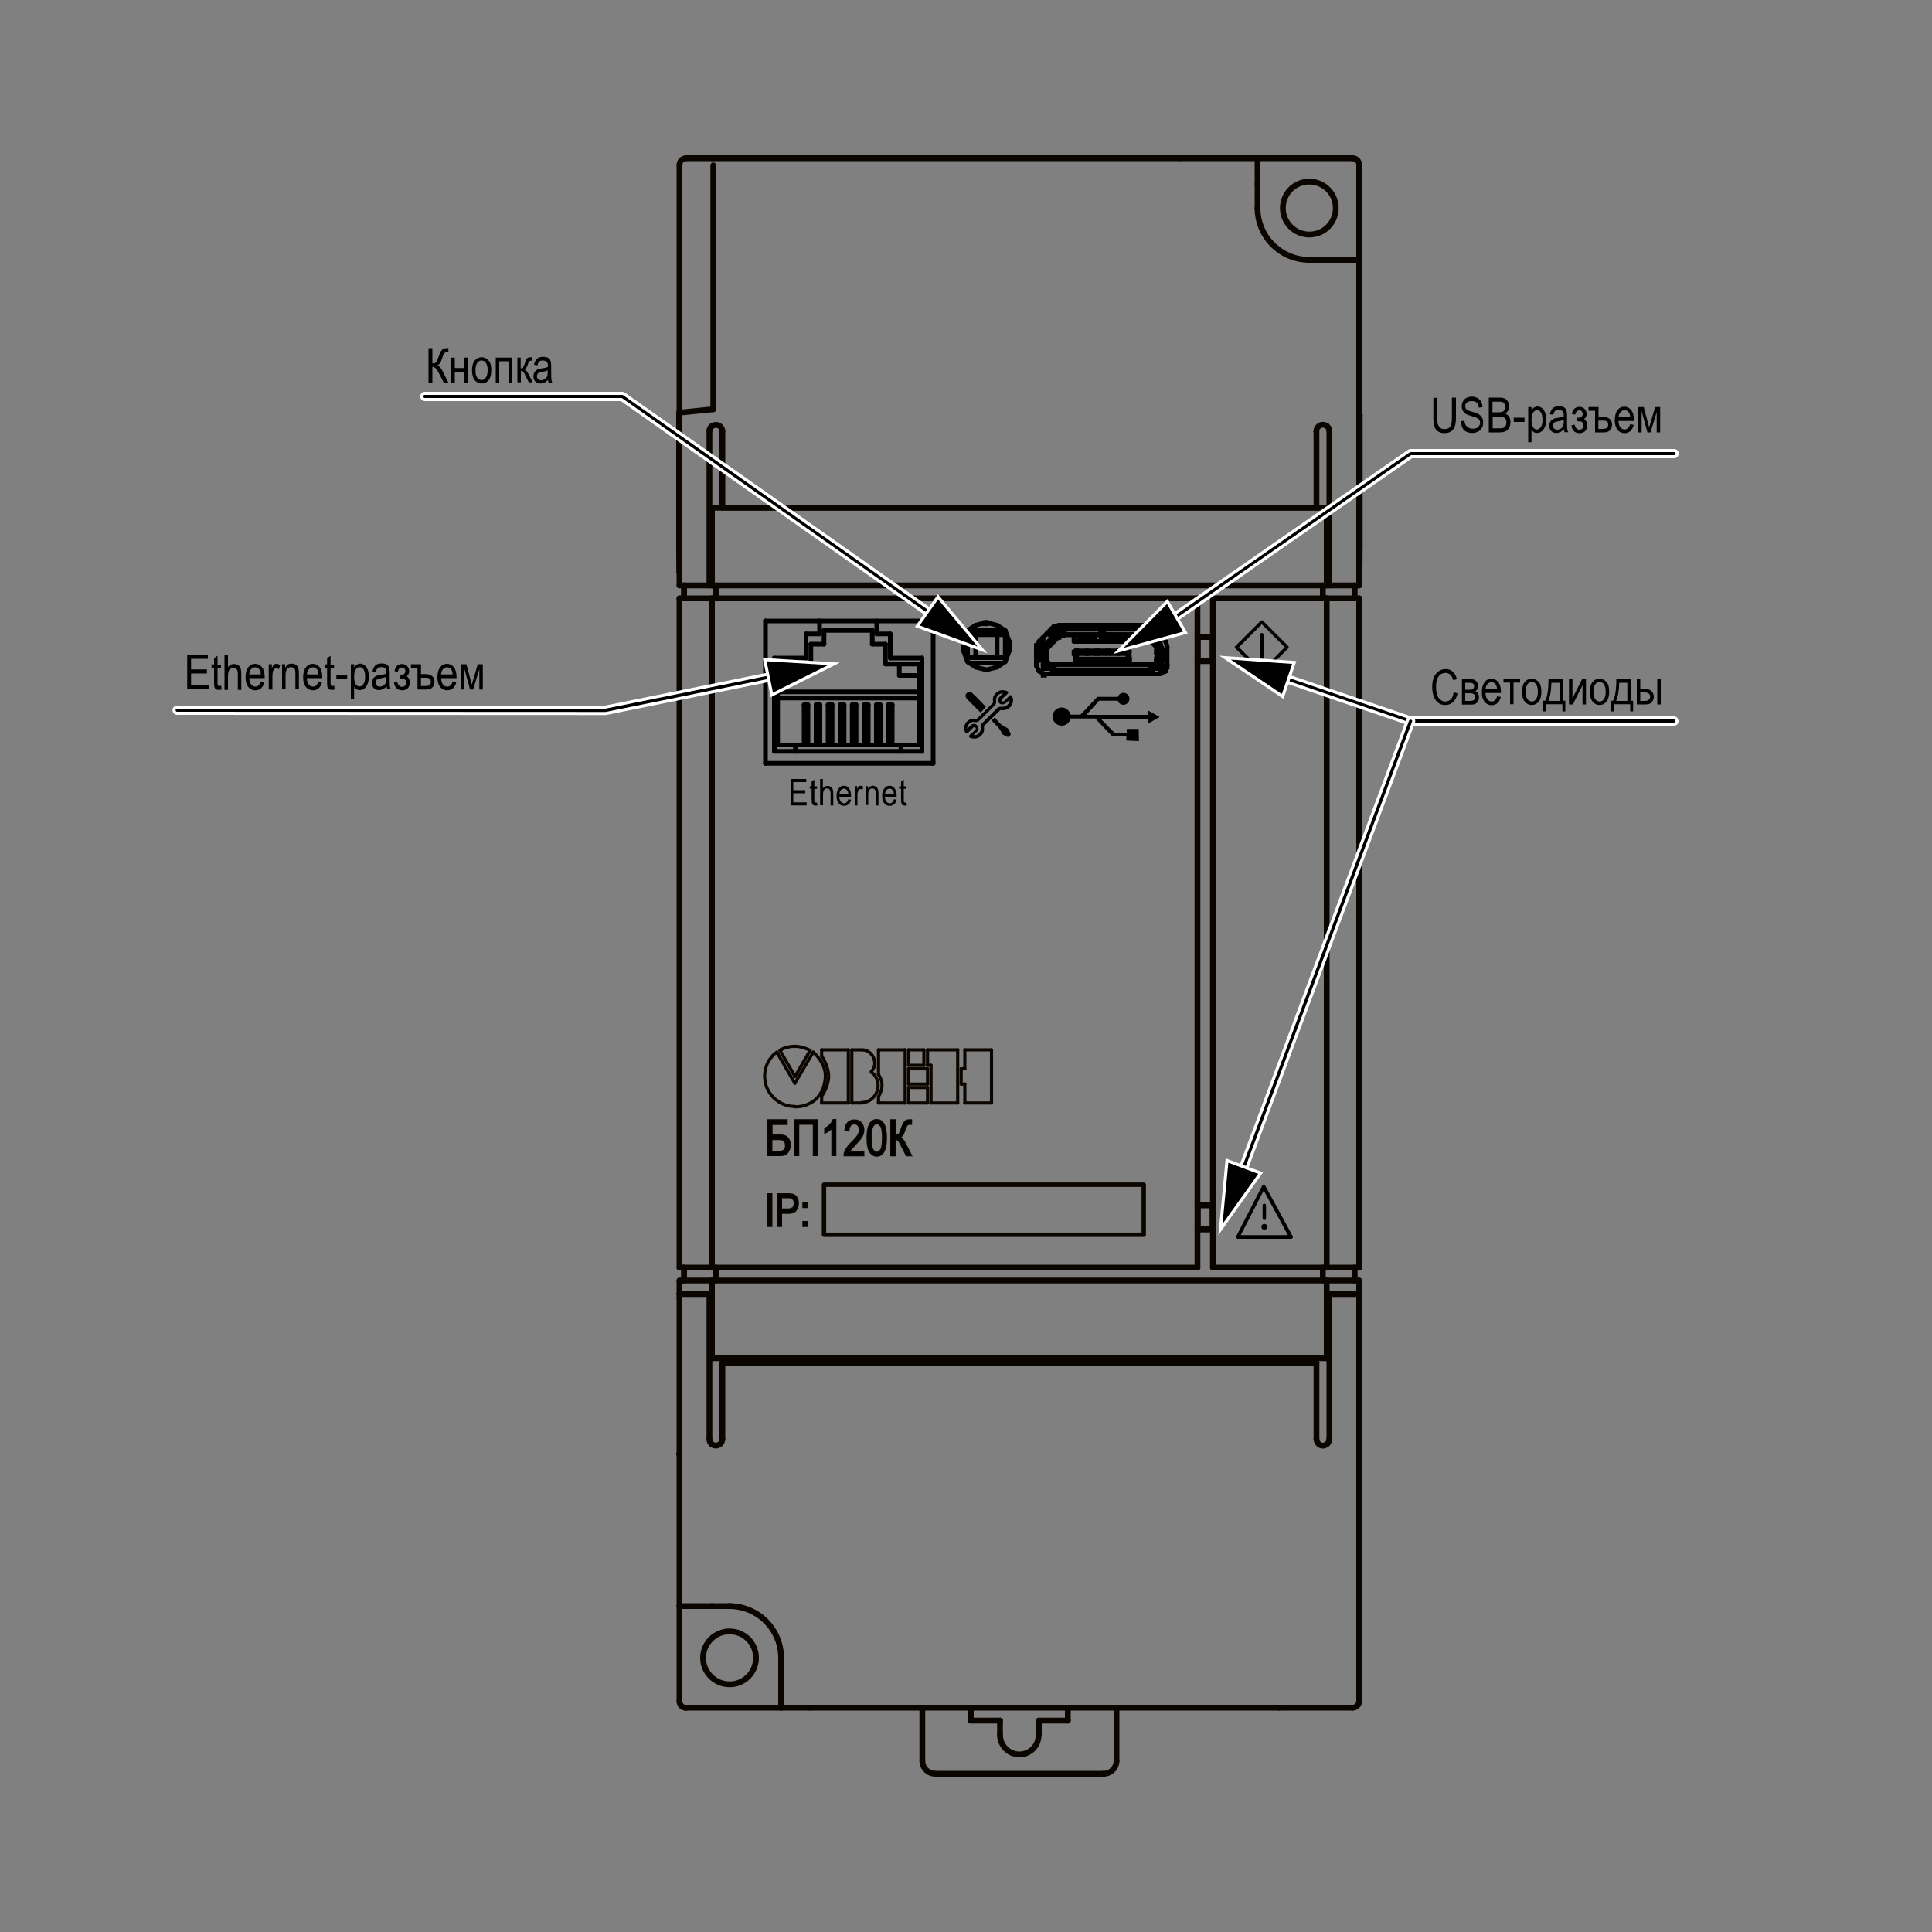 <?xml version="1.0" encoding="utf-8"?>
<!-- Generator: Adobe Illustrator 24.0.1, SVG Export Plug-In . SVG Version: 6.00 Build 0)  -->
<svg version="1.1" id="Слой_1" xmlns="http://www.w3.org/2000/svg" xmlns:xlink="http://www.w3.org/1999/xlink" x="0px" y="0px"
	 width="1000px" height="1000px" viewBox="0 0 1000 1000" style="enable-background:new 0 0 1000 1000;" xml:space="preserve">
<rect x="0" y="0" width="1000" height="1000" fill="#808080" stroke="none"/>
<style type="text/css">
	.st0{fill:#FFFFFF;}
	.st1{fill:#BEBDBC;}
	.st2{fill:#242021;}
	.st3{fill:none;stroke:#808285;stroke-miterlimit:10;}
	.st4{stroke:#FFFFFF;stroke-width:1.125;}
	.st5{fill:none;stroke:#000000;stroke-width:2;stroke-miterlimit:10;}
	.st6{fill:none;stroke:#242021;stroke-width:3;stroke-miterlimit:10;}
	.st7{fill:none;stroke:#000000;stroke-width:3;stroke-dasharray:18,9;}
	.st8{fill:none;stroke:#0B0500;stroke-width:3;stroke-linecap:round;stroke-linejoin:round;}
	.st9{fill:none;stroke:#0B0500;stroke-width:1.633;stroke-linecap:round;stroke-linejoin:round;}
	.st10{fill:none;stroke:#0B0500;stroke-width:0;stroke-linecap:round;stroke-linejoin:round;}
	.st11{stroke:#0B0500;stroke-width:0.8;}
	.st12{fill:none;stroke:#000000;stroke-width:2.4;stroke-linecap:round;stroke-linejoin:round;stroke-miterlimit:10;}
	.st13{fill:none;stroke:#000000;stroke-width:2.4;stroke-miterlimit:10;}
	.st14{fill:none;stroke:#0B0500;stroke-width:2.268;stroke-linecap:round;stroke-linejoin:round;}
	.st15{stroke:#FFFFFF;stroke-width:1.6;}
	.st16{fill:#C9C9C6;stroke:#000000;stroke-width:2.8;}
	.st17{fill:none;stroke:#0B0500;stroke-width:2.8;stroke-linecap:round;stroke-linejoin:round;}
	.st18{fill:none;stroke:#FFFFFF;stroke-width:5.6;stroke-miterlimit:2.613;}
	.st19{fill:none;stroke:#FFFFFF;stroke-width:7;}
	.st20{fill:none;stroke:#FFFFFF;stroke-width:5.6;}
	.st21{fill:none;stroke:#000000;stroke-width:2.8;stroke-dasharray:11.2,2.8;}
	.st22{fill:none;stroke:#FFFFFF;stroke-width:2.8;stroke-miterlimit:2.613;}
	.st23{fill:none;stroke:#000000;stroke-width:2.8;stroke-miterlimit:2.613;}
	.st24{fill:none;stroke:#0B0500;stroke-width:2.24;}
	.st25{fill:#0B0500;}
	.st26{fill:none;stroke:#FFFFFF;stroke-width:4.76;}
	.st27{fill:none;stroke:#000000;stroke-width:2.8;}
	.st28{fill:#FFFFFF;stroke:#000000;stroke-width:2.8;stroke-miterlimit:2.613;}
	.st29{fill:none;stroke:#0B0500;stroke-width:1.984;}
	.st30{stroke:#0B0500;stroke-width:0.7;}
	.st31{fill:none;stroke:#000000;stroke-width:2.8;stroke-linecap:round;stroke-linejoin:round;stroke-miterlimit:10;}
	.st32{fill:none;stroke:#000000;stroke-width:2.1;stroke-linecap:round;stroke-linejoin:round;stroke-miterlimit:10;}
	.st33{fill:none;stroke:#000000;stroke-width:2.1;stroke-miterlimit:10;}
	.st34{stroke:#000000;stroke-width:0.7;stroke-miterlimit:10;}
	.st35{stroke:#0B0500;stroke-width:1.4;}
	.st36{fill:none;stroke:#0B0500;stroke-width:1.984;stroke-linecap:round;stroke-linejoin:round;}
	.st37{stroke:#FFFFFF;stroke-width:0.7;}
	.st38{fill:none;stroke:#000000;stroke-width:3;stroke-linecap:round;stroke-linejoin:round;}
	.st39{stroke:#796939;stroke-width:3.118;stroke-linecap:round;stroke-linejoin:round;}
	.st40{stroke:#0B0500;stroke-width:1.559;stroke-linecap:round;stroke-linejoin:round;}
	.st41{stroke:#0B0500;stroke-width:1.123;stroke-linecap:round;stroke-linejoin:round;}
	.st42{fill-rule:evenodd;clip-rule:evenodd;}
	.st43{stroke:#0B0500;stroke-width:0;stroke-linecap:round;stroke-linejoin:round;}
	.st44{fill:none;stroke:#0B0500;stroke-width:1.559;stroke-linecap:round;stroke-linejoin:round;}
	.st45{fill:none;stroke:#0B0500;stroke-width:2.2;stroke-linecap:round;stroke-linejoin:round;}
	.st46{fill:none;stroke:#0B0500;stroke-width:1.76;}
	.st47{fill:none;stroke:#0B0500;stroke-width:1.123;stroke-linecap:round;stroke-linejoin:round;}
	.st48{fill:none;stroke:#FFFFFF;stroke-width:4.4;stroke-miterlimit:2.613;}
	.st49{fill:none;stroke:#FFFFFF;stroke-width:5.5;}
	.st50{fill:none;stroke:#FFFFFF;stroke-width:4.4;}
	.st51{fill:none;stroke:#000000;stroke-width:2.2;stroke-dasharray:8.8,2.2;}
	.st52{fill:none;stroke:#FFFFFF;stroke-width:2.2;stroke-miterlimit:2.613;}
	.st53{fill:none;stroke:#000000;stroke-width:2.2;stroke-miterlimit:2.613;}
	.st54{fill:none;stroke:#FFFFFF;stroke-width:3.74;}
	.st55{fill:none;stroke:#000000;stroke-width:2.2;}
	.st56{fill:#FFFFFF;stroke:#000000;stroke-width:2.2;stroke-miterlimit:2.613;}
	.st57{fill:none;stroke:#0B0500;stroke-width:1.559;}
	.st58{stroke:#0B0500;stroke-width:0.55;}
	.st59{fill:none;stroke:#000000;stroke-width:2.2;stroke-linecap:round;stroke-linejoin:round;stroke-miterlimit:10;}
	.st60{fill:none;stroke:#000000;stroke-width:1.65;stroke-linecap:round;stroke-linejoin:round;stroke-miterlimit:10;}
	.st61{fill:none;stroke:#000000;stroke-width:1.65;stroke-miterlimit:10;}
	.st62{stroke:#000000;stroke-width:0.55;stroke-miterlimit:10;}
	.st63{stroke:#0B0500;stroke-width:1.1;}
	.st64{fill:none;stroke:#FFFFFF;stroke-width:7.5;}
	.st65{fill:none;stroke:#000000;stroke-width:1.8;}
	.st66{fill:#FFFFFF;stroke:#000000;stroke-width:3;stroke-miterlimit:2.613;}
	.st67{stroke:#0B0500;stroke-width:1.5;}
	.st68{fill:none;stroke:#000000;stroke-width:1.5;stroke-linecap:round;stroke-linejoin:round;stroke-miterlimit:10;}
	.st69{fill:none;stroke:#000000;stroke-width:1.5;stroke-miterlimit:10;}
	.st70{stroke:#000000;stroke-width:0.45;stroke-miterlimit:10;}
	.st71{fill:none;stroke:#000000;stroke-width:2.2;stroke-miterlimit:2.613;}
	.st72{stroke:#000000;stroke-width:3;}
</style>
<g id="ARC_40_">
	<path class="st8" d="M368.5,747.6c1.5,1.1,3.6,0.8,4.7-0.7c0.4-0.5,0.7-1.4,0.7-2"/>
</g>
<g id="LINE_225_">
	<line class="st8" x1="681.4" y1="744.9" x2="681.4" y2="705.4"/>
</g>
<g id="ARC_39_">
	<path class="st8" d="M681.4,744.9c0,1.8,1.5,3.4,3.3,3.4c0.6,0,1.5-0.3,2-0.7"/>
</g>
<g id="LINE_224_">
	<line class="st8" x1="681.4" y1="705.4" x2="373.9" y2="705.4"/>
</g>
<g id="LINE_223_">
	<line class="st8" x1="373.9" y1="705.4" x2="373.9" y2="744.9"/>
</g>
<g id="LINE_222_">
	<line class="st8" x1="367.2" y1="669.8" x2="367.2" y2="744.9"/>
</g>
<g id="ARC_38_">
	<path class="st8" d="M367.2,744.9c-0.1,1,0.5,2.2,1.3,2.7"/>
</g>
<g id="LINE_221_">
	<line class="st8" x1="351.7" y1="752.6" x2="351.7" y2="669.8"/>
</g>
<g id="ARC_37_">
	<path class="st8" d="M686.7,747.6c0.8-0.5,1.4-1.7,1.3-2.7"/>
</g>
<g id="LINE_220_">
	<line class="st8" x1="688.1" y1="744.9" x2="688.1" y2="669.8"/>
</g>
<g id="LINE_219_">
	<line class="st8" x1="703.5" y1="669.8" x2="703.5" y2="753.1"/>
</g>
<g id="LINE_218_">
	<line class="st8" x1="351.7" y1="671.9" x2="351.7" y2="672"/>
</g>
<g id="LINE_217_">
	<line class="st8" x1="351.7" y1="752.6" x2="351.5" y2="752.6"/>
</g>
<g id="LINE_216_">
	<line class="st8" x1="686.7" y1="297.7" x2="686.7" y2="303"/>
</g>
<g id="LINE_215_">
	<line class="st8" x1="368.5" y1="303" x2="686.7" y2="303"/>
</g>
<g id="LINE_214_">
	<line class="st8" x1="368.5" y1="303" x2="368.5" y2="297.7"/>
</g>
<g id="LINE_213_">
	<line class="st8" x1="368.5" y1="262.8" x2="368.5" y2="297.7"/>
</g>
<g id="LINE_212_">
	<line class="st8" x1="686.7" y1="262.8" x2="368.5" y2="262.8"/>
</g>
<g id="LINE_211_">
	<line class="st8" x1="686.7" y1="297.7" x2="686.7" y2="262.8"/>
</g>
<g id="LINE_210_">
	<line class="st8" x1="351.7" y1="296.2" x2="351.7" y2="296.2"/>
</g>
<g id="LINE_209_">
	<line class="st8" x1="351.7" y1="296.2" x2="351.7" y2="303"/>
</g>
<g id="LINE_208_">
	<line class="st8" x1="351.7" y1="303" x2="368.5" y2="303"/>
</g>
<g id="LINE_207_">
	<line class="st8" x1="703.5" y1="303" x2="703.5" y2="296.2"/>
</g>
<g id="LINE_206_">
	<line class="st8" x1="686.7" y1="303" x2="703.5" y2="303"/>
</g>
<g id="LINE_205_">
	<line class="st8" x1="703.5" y1="296.2" x2="703.5" y2="296.2"/>
</g>
<g id="LINE_204_">
	<line class="st8" x1="368.5" y1="662.8" x2="368.5" y2="668.2"/>
</g>
<g id="LINE_203_">
	<line class="st8" x1="686.7" y1="662.8" x2="368.5" y2="662.8"/>
</g>
<g id="LINE_202_">
	<line class="st8" x1="686.7" y1="668.2" x2="686.7" y2="662.8"/>
</g>
<g id="LINE_201_">
	<line class="st8" x1="686.7" y1="703" x2="686.7" y2="668.2"/>
</g>
<g id="LINE_200_">
	<line class="st8" x1="368.5" y1="703" x2="686.7" y2="703"/>
</g>
<g id="LINE_199_">
	<line class="st8" x1="368.5" y1="668.2" x2="368.5" y2="703"/>
</g>
<g id="LINE_198_">
	<line class="st8" x1="351.7" y1="669.8" x2="368.5" y2="669.8"/>
</g>
<g id="LINE_197_">
	<line class="st8" x1="351.7" y1="669.6" x2="351.7" y2="669.8"/>
</g>
<g id="LINE_196_">
	<line class="st8" x1="351.7" y1="662.8" x2="351.7" y2="669.6"/>
</g>
<g id="LINE_195_">
	<line class="st8" x1="368.5" y1="662.8" x2="351.7" y2="662.8"/>
</g>
<g id="LINE_194_">
	<line class="st8" x1="686.7" y1="669.8" x2="703.5" y2="669.8"/>
</g>
<g id="LINE_193_">
	<line class="st8" x1="703.5" y1="669.6" x2="703.5" y2="669.8"/>
</g>
<g id="LINE_192_">
	<line class="st8" x1="703.5" y1="669.6" x2="703.5" y2="662.8"/>
</g>
<g id="LINE_191_">
	<line class="st8" x1="703.5" y1="662.8" x2="686.7" y2="662.8"/>
</g>
<g id="LINE_190_">
	<line class="st8" x1="351.7" y1="309.7" x2="351.7" y2="656.1"/>
</g>
<g id="LINE_189_">
	<line class="st8" x1="368.5" y1="309.7" x2="351.7" y2="309.7"/>
</g>
<g id="LINE_188_">
	<line class="st8" x1="368.5" y1="309.7" x2="368.5" y2="656.1"/>
</g>
<g id="LINE_187_">
	<line class="st8" x1="351.7" y1="656.1" x2="368.5" y2="656.1"/>
</g>
<g id="LINE_186_">
	<line class="st8" x1="368.5" y1="656.1" x2="619.8" y2="656.1"/>
</g>
<g id="LINE_185_">
	<line class="st8" x1="619.8" y1="656.1" x2="619.8" y2="309.7"/>
</g>
<g id="LINE_184_">
	<line class="st8" x1="619.8" y1="309.7" x2="368.5" y2="309.7"/>
</g>
<g id="LINE_183_">
	<line class="st8" x1="686.7" y1="309.7" x2="686.7" y2="656.1"/>
</g>
<g id="LINE_182_">
	<line class="st8" x1="627.8" y1="656.1" x2="686.7" y2="656.1"/>
</g>
<g id="LINE_181_">
	<line class="st8" x1="627.8" y1="309.7" x2="627.8" y2="656.1"/>
</g>
<g id="LINE_180_">
	<line class="st8" x1="686.7" y1="309.7" x2="627.8" y2="309.7"/>
</g>
<g id="LINE_179_">
	<line class="st8" x1="703.5" y1="656.1" x2="703.5" y2="309.7"/>
</g>
<g id="LINE_178_">
	<line class="st8" x1="686.7" y1="656.1" x2="703.5" y2="656.1"/>
</g>
<g id="LINE_177_">
	<line class="st8" x1="703.5" y1="309.7" x2="686.7" y2="309.7"/>
</g>
<g id="LINE_176_">
	<line class="st8" x1="370.5" y1="303" x2="370.5" y2="309.7"/>
</g>
<g id="LINE_175_">
	<line class="st8" x1="684.7" y1="303" x2="684.7" y2="309.7"/>
</g>
<g id="LINE_174_">
	<line class="st8" x1="627.8" y1="329.5" x2="619.8" y2="329.5"/>
</g>
<g id="LINE_173_">
	<line class="st8" x1="354.1" y1="303" x2="354.1" y2="309.7"/>
</g>
<g id="LINE_172_">
	<line class="st8" x1="701.1" y1="303" x2="701.1" y2="309.7"/>
</g>
<g id="LINE_171_">
	<line class="st8" x1="619.8" y1="342.2" x2="627.8" y2="342.2"/>
</g>
<g id="LINE_170_">
	<line class="st8" x1="619.8" y1="623.6" x2="627.8" y2="623.6"/>
</g>
<g id="LINE_169_">
	<line class="st8" x1="370.5" y1="662.8" x2="370.5" y2="656.1"/>
</g>
<g id="LINE_168_">
	<line class="st8" x1="354.1" y1="662.8" x2="354.1" y2="656.1"/>
</g>
<g id="LINE_167_">
	<line class="st8" x1="684.7" y1="656.1" x2="684.7" y2="662.8"/>
</g>
<g id="LINE_166_">
	<line class="st8" x1="619.8" y1="636.4" x2="627.8" y2="636.4"/>
</g>
<g id="LINE_165_">
	<line class="st8" x1="701.1" y1="656.1" x2="701.1" y2="662.8"/>
</g>
<g id="LINE_164_">
	<line class="st8" x1="354.1" y1="309.7" x2="354.1" y2="303"/>
</g>
<g id="LINE_163_">
	<line class="st8" x1="701.1" y1="309.7" x2="701.1" y2="303"/>
</g>
<g id="LINE_162_">
	<line class="st8" x1="354.1" y1="662.8" x2="354.1" y2="656.1"/>
</g>
<g id="LINE_161_">
	<line class="st8" x1="701.1" y1="662.8" x2="701.1" y2="656.1"/>
</g>
<g id="LINE_160_">
	<line class="st8" x1="368.5" y1="831.3" x2="378" y2="831.3"/>
</g>
<g id="LINE_159_">
	<line class="st8" x1="404.3" y1="857.6" x2="404.3" y2="870.5"/>
</g>
<g id="LINE_158_">
	<line class="st8" x1="677.2" y1="134.5" x2="686.7" y2="134.5"/>
</g>
<g id="LINE_157_">
	<line class="st8" x1="650.9" y1="95.3" x2="650.9" y2="108.2"/>
</g>
<g id="ARC_36_">
	<path class="st8" d="M700.1,883.9c1.9,0,3.4-1.5,3.4-3.4l0,0"/>
</g>
<g id="LINE_156_">
	<line class="st8" x1="662.1" y1="883.9" x2="700.1" y2="883.9"/>
</g>
<g id="LINE_155_">
	<line class="st8" x1="703.5" y1="753.1" x2="703.5" y2="880.6"/>
</g>
<g id="LINE_154_">
	<line class="st8" x1="351.7" y1="831.3" x2="368.5" y2="831.3"/>
</g>
<g id="LINE_153_">
	<line class="st8" x1="351.7" y1="752.6" x2="351.7" y2="831.3"/>
</g>
<g id="SPLINE_12_">
	<path class="st8" d="M355.1,81.9c-0.4,0-0.9,0.1-1.3,0.3l0,0c-0.4,0.2-0.8,0.4-1.1,0.7l0,0c-0.3,0.3-0.6,0.7-0.7,1.1l0,0
		c-0.2,0.4-0.2,0.8-0.3,1.3"/>
</g>
<g id="LINE_152_">
	<line class="st8" x1="368.5" y1="81.9" x2="355.1" y2="81.9"/>
</g>
<g id="LINE_151_">
	<line class="st8" x1="351.7" y1="85.3" x2="351.7" y2="213.6"/>
</g>
<g id="LINE_150_">
	<line class="st8" x1="703.5" y1="134.5" x2="686.7" y2="134.5"/>
</g>
<g id="LINE_149_">
	<line class="st8" x1="703.5" y1="214.9" x2="703.5" y2="134.5"/>
</g>
<g id="LINE_148_">
	<line class="st8" x1="650.9" y1="81.9" x2="611" y2="81.9"/>
</g>
<g id="LINE_147_">
	<line class="st8" x1="650.9" y1="95.3" x2="650.9" y2="81.9"/>
</g>
<g id="LINE_146_">
	<line class="st8" x1="419.5" y1="883.9" x2="404.3" y2="883.9"/>
</g>
<g id="LINE_145_">
	<line class="st8" x1="404.3" y1="883.9" x2="404.3" y2="870.5"/>
</g>
<g id="ARC_35_">
	<path class="st8" d="M686.7,220.5c-1.5-1.1-3.6-0.8-4.7,0.7c-0.4,0.5-0.7,1.4-0.7,2"/>
</g>
<g id="LINE_144_">
	<line class="st8" x1="681.4" y1="262.7" x2="681.4" y2="223.2"/>
</g>
<g id="LINE_143_">
	<line class="st8" x1="373.9" y1="262.7" x2="681.4" y2="262.7"/>
</g>
<g id="LINE_142_">
	<line class="st8" x1="373.9" y1="223.2" x2="373.9" y2="262.7"/>
</g>
<g id="ARC_34_">
	<path class="st8" d="M373.9,223.2c0-1.8-1.5-3.3-3.4-3.3c-0.6,0-1.5,0.3-2,0.7"/>
</g>
<g id="LINE_141_">
	<line class="st8" x1="367.2" y1="223.2" x2="367.2" y2="303"/>
</g>
<g id="LINE_140_">
	<line class="st8" x1="351.7" y1="296.2" x2="351.7" y2="213.6"/>
</g>
<g id="ARC_33_">
	<path class="st8" d="M368.5,220.5c-0.8,0.5-1.4,1.7-1.3,2.7"/>
</g>
<g id="LINE_139_">
	<line class="st8" x1="368.5" y1="211.9" x2="351.7" y2="213.6"/>
</g>
<g id="LINE_138_">
	<line class="st8" x1="688.1" y1="303" x2="688.1" y2="223.2"/>
</g>
<g id="ARC_32_">
	<path class="st8" d="M688.1,223.2c0.1-0.9-0.6-2.2-1.3-2.7"/>
</g>
<g id="LINE_137_">
	<line class="st8" x1="703.5" y1="214.9" x2="703.5" y2="296.2"/>
</g>
<g id="ELLIPSE_4_">
	<path class="st8" d="M351.5,282.8c0,6.9,0.1,12.8,0.2,13.4"/>
</g>
<g id="LINE_136_">
	<line class="st8" x1="351.5" y1="213.7" x2="351.5" y2="282.8"/>
</g>
<g id="LINE_135_">
	<line class="st8" x1="351.7" y1="296.1" x2="351.7" y2="296.2"/>
</g>
<g id="LINE_134_">
	<line class="st8" x1="351.5" y1="213.7" x2="351.7" y2="213.6"/>
</g>
<g id="LINE_133_">
	<line class="st8" x1="703.8" y1="214.9" x2="703.8" y2="282.8"/>
</g>
<g id="ELLIPSE_3_">
	<path class="st8" d="M703.6,296.1c0.1-0.5,0.2-6.5,0.2-13.4"/>
</g>
<g id="LINE_132_">
	<line class="st8" x1="703.5" y1="296.2" x2="703.6" y2="296.1"/>
</g>
<g id="LINE_131_">
	<line class="st8" x1="703.5" y1="214.9" x2="703.8" y2="214.9"/>
</g>
<g id="LINE_130_">
	<line class="st8" x1="369.2" y1="211.9" x2="369.2" y2="85.6"/>
</g>
<g id="SPLINE_11_">
	<path class="st8" d="M627.6,341.3c0,0.1,0,0.2,0,0.3l0,0c0,0.1-0.1,0.2-0.1,0.2l0,0c-0.1,0.1-0.1,0.1-0.2,0.1l0,0
		c-0.1,0-0.2,0-0.3,0"/>
</g>
<g id="SPLINE_10_">
	<path class="st8" d="M620.7,342c-0.1,0-0.2,0-0.3,0l0,0c-0.1,0-0.2-0.1-0.2-0.1l0,0c-0.1-0.1-0.1-0.1-0.1-0.2l0,0
		c0-0.1,0-0.2,0-0.3"/>
</g>
<g id="LINE_129_">
	<line class="st8" x1="627.6" y1="330.4" x2="627.6" y2="341.3"/>
</g>
<g id="LINE_128_">
	<line class="st8" x1="620.7" y1="329.7" x2="626.9" y2="329.7"/>
</g>
<g id="LINE_127_">
	<line class="st8" x1="620" y1="341.3" x2="620" y2="330.4"/>
</g>
<g id="LINE_126_">
	<line class="st8" x1="626.9" y1="342" x2="620.7" y2="342"/>
</g>
<g id="ARC_31_">
	<path class="st8" d="M627.6,330.4c0-0.4-0.3-0.7-0.7-0.7"/>
</g>
<g id="ARC_30_">
	<path class="st8" d="M620.7,329.7c-0.4,0-0.7,0.3-0.7,0.7"/>
</g>
<g id="SPLINE_9_">
	<path class="st8" d="M627.6,635.4c0,0.1,0,0.2,0,0.3l0,0c0,0.1-0.1,0.2-0.1,0.2l0,0c-0.1,0.1-0.1,0.1-0.2,0.1l0,0
		c-0.1,0-0.2,0-0.3,0.1"/>
</g>
<g id="SPLINE_8_">
	<path class="st8" d="M620.7,636.1c-0.1,0-0.2,0-0.3-0.1l0,0c-0.1,0-0.2-0.1-0.2-0.1l0,0c-0.1-0.1-0.1-0.1-0.1-0.2l0,0
		c0-0.1,0-0.2,0-0.3"/>
</g>
<g id="LINE_125_">
	<line class="st8" x1="620.7" y1="623.9" x2="626.9" y2="623.9"/>
</g>
<g id="LINE_124_">
	<line class="st8" x1="627.6" y1="624.5" x2="627.6" y2="635.4"/>
</g>
<g id="LINE_123_">
	<line class="st8" x1="620" y1="635.4" x2="620" y2="624.5"/>
</g>
<g id="LINE_122_">
	<line class="st8" x1="626.9" y1="636.1" x2="620.7" y2="636.1"/>
</g>
<g id="ARC_29_">
	<path class="st8" d="M627.6,624.5c0-0.4-0.3-0.7-0.7-0.7"/>
</g>
<g id="ARC_28_">
	<path class="st8" d="M620.7,623.9c-0.4,0-0.7,0.3-0.7,0.7"/>
</g>
<g id="LINE_121_">
	<line class="st8" x1="552.7" y1="883.9" x2="552.7" y2="890.6"/>
</g>
<g id="LINE_120_">
	<line class="st8" x1="502.5" y1="890.6" x2="502.5" y2="883.9"/>
</g>
<g id="LINE_119_">
	<line class="st8" x1="517.6" y1="890.6" x2="502.5" y2="890.6"/>
</g>
<g id="LINE_118_">
	<line class="st8" x1="517.6" y1="898" x2="517.6" y2="890.6"/>
</g>
<g id="ARC_27_">
	<path class="st8" d="M517.6,898c0,5.5,4.5,10.1,10,10.1c5.6,0,10-4.5,10-10.1l0,0"/>
</g>
<g id="LINE_117_">
	<line class="st8" x1="537.7" y1="890.6" x2="537.7" y2="898"/>
</g>
<g id="LINE_116_">
	<line class="st8" x1="552.7" y1="890.6" x2="537.7" y2="890.6"/>
</g>
<g id="LINE_115_">
	<line class="st8" x1="577.9" y1="911.4" x2="577.9" y2="883.9"/>
</g>
<g id="ARC_26_">
	<path class="st8" d="M571.2,918.1c3.7,0,6.7-3,6.7-6.7l0,0"/>
</g>
<g id="LINE_114_">
	<line class="st8" x1="484.1" y1="918.1" x2="571.2" y2="918.1"/>
</g>
<g id="ARC_25_">
	<path class="st8" d="M477.4,911.4c0,3.7,3,6.7,6.7,6.7l0,0"/>
</g>
<g id="LINE_113_">
	<line class="st8" x1="477.4" y1="883.9" x2="477.4" y2="911.4"/>
</g>
<g id="LINE_112_">
	<line class="st8" x1="419.5" y1="883.9" x2="662.1" y2="883.9"/>
</g>
<g id="ARC_4_">
	<path class="st8" d="M404.3,858.1c0-14.8-12-26.8-26.8-26.8l0,0"/>
</g>
<g id="LINE_111_">
	<line class="st8" x1="611" y1="81.9" x2="368.5" y2="81.9"/>
</g>
<g id="ARC_3_">
	<path class="st8" d="M650.9,107.7c0,14.8,12,26.8,26.8,26.8l0,0"/>
</g>
<g id="ARC_2_">
	<path class="st8" d="M703.5,85.3c0-1.9-1.5-3.4-3.4-3.4l0,0"/>
</g>
<g id="CIRCLE_2_">
	<path class="st8" d="M691.4,107.7c0-7.6-6.2-13.7-13.7-13.7c-7.6,0-13.7,6.1-13.7,13.7c0,7.6,6.2,13.7,13.7,13.7
		C685.3,121.4,691.4,115.3,691.4,107.7L691.4,107.7L691.4,107.7z"/>
</g>
<g id="LINE_110_">
	<line class="st8" x1="700.1" y1="81.9" x2="650.9" y2="81.9"/>
</g>
<g id="LINE_109_">
	<line class="st8" x1="703.5" y1="134.5" x2="703.5" y2="85.3"/>
</g>
<g id="ARC_1_">
	<path class="st8" d="M351.7,880.6c0,1.9,1.5,3.4,3.3,3.4l0,0"/>
</g>
<g id="CIRCLE_1_">
	<path class="st8" d="M391.3,858.1c0-7.6-6.1-13.7-13.7-13.7c-7.6,0-13.7,6.2-13.7,13.7c0,7.6,6.2,13.7,13.7,13.7
		C385.1,871.9,391.3,865.7,391.3,858.1L391.3,858.1L391.3,858.1z"/>
</g>
<g id="LINE_108_">
	<line class="st8" x1="355.1" y1="883.9" x2="404.3" y2="883.9"/>
</g>
<g id="LINE_107_">
	<line class="st8" x1="351.7" y1="831.3" x2="351.7" y2="880.6"/>
</g>
<g>
	<g id="LINE_106_">
		<line class="st9" x1="411.5" y1="557.2" x2="419.3" y2="543.7"/>
	</g>
	<g id="LINE_105_">
		<line class="st9" x1="404.6" y1="543.2" x2="403.7" y2="543.7"/>
	</g>
	<g id="LINE_104_">
		<line class="st9" x1="403.7" y1="543.7" x2="411.5" y2="557.2"/>
	</g>
	<g id="LINE_103_">
		<line class="st9" x1="401.4" y1="545.2" x2="402.1" y2="544.6"/>
	</g>
	<g id="LINE_102_">
		<line class="st9" x1="402.1" y1="544.6" x2="411.4" y2="560.7"/>
	</g>
	<g id="LINE_101_">
		<line class="st9" x1="411.4" y1="560.7" x2="420.9" y2="544.6"/>
	</g>
	<g id="LINE_100_">
		<line class="st9" x1="425.3" y1="567.8" x2="425.3" y2="570.9"/>
	</g>
	<g id="LINE_99_">
		<line class="st9" x1="425.3" y1="570.9" x2="439.1" y2="570.9"/>
	</g>
	<g id="LINE_98_">
		<line class="st9" x1="439.1" y1="570.9" x2="439.1" y2="543.4"/>
	</g>
	<g id="LINE_97_">
		<line class="st9" x1="439.1" y1="543.4" x2="425.3" y2="543.4"/>
	</g>
	<g id="LINE_96_">
		<line class="st9" x1="425.3" y1="543.4" x2="425.3" y2="546.6"/>
	</g>
	<g id="LINE_95_">
		<line class="st9" x1="446.3" y1="570.9" x2="440.9" y2="570.9"/>
	</g>
	<g id="LINE_94_">
		<line class="st9" x1="440.9" y1="570.9" x2="440.9" y2="543.4"/>
	</g>
	<g id="LINE_93_">
		<line class="st9" x1="440.9" y1="543.4" x2="446.3" y2="543.4"/>
	</g>
	<g id="LINE_92_">
		<line class="st9" x1="454.7" y1="570.9" x2="468.5" y2="570.9"/>
	</g>
	<g id="LINE_91_">
		<line class="st9" x1="468.5" y1="570.9" x2="468.5" y2="543.4"/>
	</g>
	<g id="LINE_90_">
		<line class="st9" x1="468.5" y1="543.4" x2="454.7" y2="543.4"/>
	</g>
	<g id="LINE_89_">
		<line class="st9" x1="470.3" y1="543.4" x2="470.3" y2="551.4"/>
	</g>
	<g id="LINE_88_">
		<line class="st9" x1="478.2" y1="543.4" x2="470.3" y2="543.4"/>
	</g>
	<g id="LINE_87_">
		<line class="st9" x1="478.2" y1="551.4" x2="478.2" y2="543.4"/>
	</g>
	<g id="LINE_86_">
		<line class="st9" x1="470.3" y1="551.4" x2="478.2" y2="551.4"/>
	</g>
	<g id="LINE_85_">
		<line class="st9" x1="470.3" y1="553.2" x2="470.3" y2="561.1"/>
	</g>
	<g id="LINE_84_">
		<line class="st9" x1="480.1" y1="553.2" x2="470.3" y2="553.2"/>
	</g>
	<g id="LINE_83_">
		<line class="st9" x1="480.1" y1="561.1" x2="480.1" y2="553.2"/>
	</g>
	<g id="LINE_82_">
		<line class="st9" x1="470.3" y1="561.1" x2="480.1" y2="561.1"/>
	</g>
	<g id="LINE_81_">
		<line class="st9" x1="470.3" y1="562.9" x2="470.3" y2="570.9"/>
	</g>
	<g id="LINE_80_">
		<line class="st9" x1="480.1" y1="562.9" x2="470.3" y2="562.9"/>
	</g>
	<g id="LINE_79_">
		<line class="st9" x1="480.1" y1="570.9" x2="480.1" y2="562.9"/>
	</g>
	<g id="LINE_78_">
		<line class="st9" x1="470.3" y1="570.9" x2="480.1" y2="570.9"/>
	</g>
	<g id="LINE_77_">
		<line class="st9" x1="480.1" y1="543.4" x2="495.7" y2="543.4"/>
	</g>
	<g id="LINE_76_">
		<line class="st9" x1="495.7" y1="543.4" x2="495.7" y2="570.9"/>
	</g>
	<g id="LINE_75_">
		<line class="st9" x1="495.7" y1="570.9" x2="481.9" y2="570.9"/>
	</g>
	<g id="LINE_74_">
		<line class="st9" x1="481.9" y1="570.9" x2="481.9" y2="551.4"/>
	</g>
	<g id="LINE_73_">
		<line class="st9" x1="481.9" y1="551.4" x2="480.1" y2="551.4"/>
	</g>
	<g id="LINE_72_">
		<line class="st9" x1="480.1" y1="551.4" x2="480.1" y2="543.4"/>
	</g>
	<g id="LINE_71_">
		<line class="st9" x1="497.5" y1="553.2" x2="499.4" y2="553.2"/>
	</g>
	<g id="LINE_70_">
		<line class="st9" x1="499.4" y1="553.2" x2="499.4" y2="543.4"/>
	</g>
	<g id="LINE_69_">
		<line class="st9" x1="499.4" y1="543.4" x2="513.2" y2="543.4"/>
	</g>
	<g id="LINE_68_">
		<line class="st9" x1="513.2" y1="543.4" x2="513.2" y2="570.9"/>
	</g>
	<g id="LINE_67_">
		<line class="st9" x1="513.2" y1="570.9" x2="499.4" y2="570.9"/>
	</g>
	<g id="LINE_66_">
		<line class="st9" x1="499.4" y1="570.9" x2="499.4" y2="561.1"/>
	</g>
	<g id="LINE_65_">
		<line class="st9" x1="499.4" y1="561.1" x2="497.5" y2="561.1"/>
	</g>
	<g id="LINE_64_">
		<line class="st9" x1="497.5" y1="561.1" x2="497.5" y2="553.2"/>
	</g>
	<g id="LINE_63_">
		<line class="st9" x1="454.7" y1="568" x2="454.7" y2="570.9"/>
	</g>
	<g id="LINE_62_">
		<line class="st9" x1="454.7" y1="543.4" x2="454.7" y2="556.1"/>
	</g>
	<g id="SPLINE_7_">
		<path class="st9" d="M419.3,543.7c-0.3-0.2-0.6-0.3-1-0.5l0,0c-0.3-0.2-0.6-0.3-1-0.4l0,0c-0.3-0.1-0.6-0.2-1-0.4l0,0
			c-0.3-0.1-0.6-0.2-1-0.3l0,0c-0.3-0.1-0.6-0.2-1-0.2l0,0c-0.3-0.1-0.7-0.1-1-0.2l0,0c-0.3,0-0.6-0.1-1-0.1l0,0c-0.3,0-0.6,0-1,0
			l0,0c-0.3,0-0.6,0-1,0l0,0c-0.3,0-0.7,0.1-1,0.1l0,0c-0.3,0-0.7,0.1-1,0.2l0,0c-0.3,0.1-0.7,0.1-1,0.2l0,0c-0.3,0.1-0.7,0.2-1,0.3
			l0,0c-0.3,0.1-0.7,0.2-1,0.4l0,0c-0.3,0.1-0.7,0.3-1,0.4"/>
	</g>
	<g id="SPLINE_6_">
		<path class="st9" d="M411.5,572.7c-0.5,0-1.1,0-1.6-0.1l0,0c-0.5,0-1-0.1-1.6-0.2l0,0c-0.5-0.1-1-0.2-1.5-0.4l0,0
			c-0.5-0.2-1-0.3-1.4-0.5l0,0c-0.5-0.2-0.9-0.4-1.4-0.7l0,0c-0.4-0.2-0.9-0.5-1.3-0.8l0,0c-0.4-0.3-0.8-0.6-1.2-0.9l0,0
			c-0.4-0.3-0.8-0.7-1.1-1l0,0c-0.4-0.4-0.7-0.7-1-1.1l0,0c-0.3-0.4-0.6-0.8-0.9-1.2l0,0c-0.3-0.4-0.5-0.8-0.8-1.3l0,0
			c-0.2-0.4-0.5-0.9-0.7-1.4l0,0c-0.2-0.5-0.4-0.9-0.5-1.4l0,0c-0.2-0.5-0.3-1-0.4-1.5l0,0c-0.1-0.5-0.2-1-0.2-1.5l0,0
			c-0.1-0.5-0.1-1.1-0.1-1.6l0,0c0-0.3,0-0.6,0-0.9l0,0c0-0.3,0-0.6,0.1-0.9l0,0c0-0.3,0.1-0.6,0.1-0.9l0,0c0.1-0.3,0.1-0.6,0.2-0.9
			l0,0c0.1-0.3,0.2-0.6,0.2-0.9l0,0c0.1-0.3,0.2-0.6,0.3-0.9l0,0c0.1-0.3,0.2-0.6,0.3-0.8l0,0c0.1-0.3,0.2-0.5,0.4-0.8l0,0
			c0.1-0.3,0.3-0.5,0.4-0.8l0,0c0.1-0.3,0.3-0.5,0.5-0.8l0,0c0.2-0.2,0.3-0.5,0.5-0.7l0,0c0.2-0.2,0.4-0.5,0.5-0.7l0,0
			c0.2-0.2,0.4-0.4,0.6-0.7l0,0c0.2-0.2,0.4-0.4,0.6-0.6l0,0c0.2-0.2,0.4-0.4,0.7-0.6"/>
	</g>
	<g id="SPLINE_5_">
		<path class="st9" d="M454.7,556.1c0.1,0.2,0.3,0.5,0.4,0.7l0,0c0.1,0.2,0.3,0.5,0.4,0.7l0,0c0.1,0.2,0.2,0.5,0.3,0.7l0,0
			c0.1,0.2,0.2,0.5,0.3,0.7l0,0c0.1,0.2,0.1,0.5,0.2,0.7l0,0c0.1,0.2,0.1,0.5,0.1,0.7l0,0c0,0.2,0.1,0.5,0.1,0.7l0,0
			c0,0.2,0,0.5,0,0.7l0,0c0,0.2,0,0.5,0,0.7l0,0c0,0.2,0,0.5-0.1,0.7l0,0c0,0.2-0.1,0.5-0.1,0.7l0,0c-0.1,0.3-0.1,0.5-0.2,0.7l0,0
			c-0.1,0.3-0.2,0.5-0.3,0.7l0,0c-0.1,0.3-0.2,0.5-0.3,0.8l0,0c-0.1,0.3-0.2,0.5-0.4,0.8l0,0c-0.1,0.3-0.3,0.5-0.4,0.8"/>
	</g>
	<g id="SPLINE_4_">
		<path class="st9" d="M420.9,544.6C420.9,544.6,420.9,544.6,420.9,544.6L420.9,544.6c0.2,0.1,0.2,0.1,0.3,0.2l0,0
			c0.1,0.1,0.2,0.2,0.3,0.3l0,0c0.1,0.1,0.3,0.3,0.4,0.4l0,0c0.2,0.2,0.3,0.3,0.5,0.5l0,0c0.2,0.2,0.4,0.4,0.5,0.6l0,0
			c0.2,0.2,0.4,0.5,0.6,0.7l0,0c0.2,0.3,0.4,0.5,0.6,0.8l0,0c0.2,0.3,0.4,0.6,0.6,0.9l0,0c0.2,0.3,0.4,0.6,0.6,1l0,0
			c0.2,0.3,0.4,0.7,0.5,1l0,0c0.2,0.4,0.3,0.7,0.5,1.1l0,0c0.1,0.4,0.3,0.8,0.4,1.2l0,0c0.1,0.4,0.2,0.8,0.3,1.2l0,0
			c0.1,0.4,0.1,0.8,0.2,1.3l0,0c0,0.4,0,0.9,0,1.3l0,0c0,0.6-0.1,1.2-0.1,1.8l0,0c-0.1,0.6-0.2,1.1-0.3,1.7l0,0
			c-0.1,0.5-0.3,1.1-0.4,1.6l0,0c-0.2,0.5-0.3,1-0.5,1.5l0,0c-0.2,0.5-0.4,0.9-0.7,1.4l0,0c-0.2,0.4-0.5,0.9-0.8,1.3l0,0
			c-0.3,0.4-0.6,0.8-0.9,1.2l0,0c-0.3,0.4-0.6,0.7-1,1.1l0,0c-0.4,0.3-0.7,0.7-1.1,1l0,0c-0.4,0.3-0.8,0.6-1.2,0.8l0,0
			c-0.4,0.3-0.8,0.5-1.3,0.7l0,0c-0.4,0.2-0.9,0.4-1.3,0.6l0,0c-0.5,0.2-0.9,0.3-1.4,0.5l0,0c-0.5,0.1-1,0.3-1.5,0.3l0,0
			c-0.5,0.1-1,0.2-1.5,0.2l0,0c-0.5,0-1.1,0.1-1.6,0.1"/>
	</g>
	<g id="SPLINE_2_">
		<path class="st9" d="M425.3,546.6c0.3,0.4,0.6,0.9,0.8,1.3l0,0c0.3,0.4,0.5,0.9,0.7,1.3l0,0c0.2,0.4,0.4,0.9,0.6,1.3l0,0
			c0.2,0.4,0.4,0.9,0.5,1.3l0,0c0.1,0.4,0.3,0.9,0.4,1.3l0,0c0.1,0.4,0.2,0.9,0.3,1.3l0,0c0.1,0.4,0.1,0.9,0.2,1.3l0,0
			c0,0.4,0.1,0.9,0.1,1.3l0,0c0,0.4,0,0.9-0.1,1.3l0,0c0,0.4-0.1,0.9-0.2,1.3l0,0c-0.1,0.4-0.2,0.9-0.3,1.3l0,0
			c-0.1,0.5-0.2,0.9-0.4,1.3l0,0c-0.2,0.5-0.3,0.9-0.5,1.3l0,0c-0.2,0.5-0.4,0.9-0.6,1.3l0,0c-0.2,0.5-0.5,0.9-0.7,1.3l0,0
			c-0.3,0.5-0.6,0.9-0.8,1.3"/>
	</g>
	<g id="SPLINE_1_">
		<path class="st9" d="M446.3,543.4c0.3,0,0.7,0.1,1,0.1l0,0c0.3,0.1,0.7,0.1,1,0.3l0,0c0.3,0.1,0.6,0.2,0.9,0.4l0,0
			c0.3,0.2,0.6,0.3,0.8,0.5l0,0c0.3,0.2,0.5,0.4,0.7,0.6l0,0c0.2,0.2,0.4,0.5,0.6,0.7l0,0c0.2,0.2,0.4,0.5,0.5,0.8l0,0
			c0.2,0.3,0.3,0.6,0.4,0.8l0,0c0.1,0.3,0.2,0.6,0.3,0.9l0,0c0.1,0.3,0.1,0.6,0.2,0.9l0,0c0,0.3,0.1,0.6,0.1,0.9l0,0
			c0,0.3,0,0.6-0.1,0.9l0,0c-0.1,0.3-0.1,0.6-0.2,0.9l0,0c-0.1,0.3-0.2,0.6-0.4,0.9l0,0c-0.1,0.3-0.3,0.6-0.5,0.9l0,0
			c-0.3,0.3-0.7,0.6-0.7,0.8l0,0c0,0.4,0.7,0.7,1.1,1l0,0c0.4,0.3,0.7,0.7,0.9,1.1l0,0c0.2,0.4,0.5,0.8,0.7,1.2l0,0
			c0.2,0.4,0.4,0.8,0.5,1.3l0,0c0.1,0.4,0.2,0.9,0.3,1.3l0,0c0.1,0.4,0.1,0.9,0.1,1.3l0,0c0,0.4,0,0.9-0.1,1.3l0,0
			c-0.1,0.4-0.2,0.9-0.3,1.3l0,0c-0.1,0.4-0.3,0.8-0.5,1.2l0,0c-0.2,0.4-0.4,0.8-0.6,1.1l0,0c-0.2,0.4-0.5,0.7-0.8,1l0,0
			c-0.3,0.3-0.6,0.6-0.9,0.9l0,0c-0.3,0.3-0.7,0.5-1.1,0.8l0,0c-0.4,0.2-0.8,0.4-1.2,0.6l0,0c-0.4,0.2-0.9,0.3-1.4,0.4l0,0
			c-0.5,0.1-1,0.1-1.5,0.2"/>
	</g>
</g>
<g>
	<path class="st11" d="M397.5,579.7h9.8v2.2h-7.8v5.6h3.6c1.3,0,2.4,0.2,3.2,0.5c0.8,0.3,1.4,0.9,1.9,1.7c0.5,0.8,0.7,1.8,0.7,3
		c0,1.1-0.2,2-0.7,2.9s-1,1.5-1.7,1.9c-0.7,0.4-1.7,0.5-3.1,0.5h-5.9V579.7z M399.5,596h4c1,0,1.8-0.2,2.4-0.7s0.8-1.3,0.8-2.5
		c0-0.8-0.2-1.4-0.5-1.9c-0.3-0.5-0.8-0.8-1.3-1c-0.5-0.2-1.5-0.2-2.8-0.2h-2.7V596z"/>
	<path class="st11" d="M413.3,598h-2v-18.3h11.8V598h-2v-16.2h-7.8V598z"/>
	<path class="st11" d="M432.5,598h-1.8v-14.3c-0.4,0.5-1,1-1.7,1.5c-0.7,0.5-1.4,0.9-2,1.2v-2.2c1-0.6,1.9-1.3,2.7-2.1
		s1.3-1.7,1.6-2.5h1.2V598z"/>
	<path class="st11" d="M447,595.9v2.2H437c0-0.9,0.2-1.9,0.8-2.9c0.6-1.1,1.6-2.4,3-3.8c1.7-1.7,2.9-3,3.4-4s0.8-1.8,0.8-2.6
		c0-0.9-0.3-1.7-0.8-2.3s-1.2-0.9-2-0.9c-0.9,0-1.6,0.3-2.1,1s-0.8,1.5-0.8,2.7l-1.9-0.2c0.1-1.8,0.6-3.1,1.5-4
		c0.9-0.9,2-1.3,3.4-1.3c1.5,0,2.7,0.5,3.5,1.5c0.8,1,1.2,2.2,1.2,3.5c0,1.2-0.3,2.3-0.9,3.4c-0.6,1.1-1.8,2.5-3.5,4.3
		c-1.1,1.1-1.8,1.9-2.1,2.3c-0.3,0.4-0.6,0.8-0.8,1.2H447z"/>
	<path class="st11" d="M448.9,589c0-3.1,0.4-5.4,1.2-7c0.8-1.6,2.1-2.4,3.7-2.4c1.4,0,2.6,0.6,3.4,1.9c1,1.5,1.5,4,1.5,7.4
		c0,3.1-0.4,5.4-1.2,7c-0.8,1.6-2.1,2.4-3.7,2.4c-1.4,0-2.6-0.7-3.5-2.1C449.4,594.9,448.9,592.4,448.9,589z M450.8,589
		c0,3,0.3,5,0.9,6c0.6,1,1.3,1.5,2.2,1.5c0.8,0,1.5-0.5,2.1-1.5c0.6-1,0.9-3,0.9-6c0-3-0.3-5-0.9-6c-0.6-1-1.3-1.5-2.2-1.5
		c-0.8,0-1.5,0.5-2.1,1.5C451.1,584.1,450.8,586.1,450.8,589z"/>
	<path class="st11" d="M461.4,579.7h2v8c0.9,0,1.6-0.2,1.9-0.6c0.4-0.4,0.8-1.5,1.4-3.1c0.4-1.3,0.8-2.2,1.1-2.7s0.7-0.9,1.2-1.2
		c0.5-0.3,1.2-0.4,2-0.4c0.2,0,0.5,0,0.7,0v2.1l-0.4,0l-0.5,0c-0.5,0-1,0.2-1.3,0.5s-0.7,1.1-1.2,2.5c-0.5,1.5-0.9,2.5-1.3,2.9
		s-0.8,0.8-1.3,1c1,0.3,1.9,1.4,2.9,3.3l3.1,6.1h-2.5l-2.5-5c-0.8-1.6-1.4-2.6-1.9-3c-0.5-0.4-1-0.6-1.4-0.6c-0.1,0-0.1,0-0.2,0v8.6
		h-2V579.7z"/>
</g>
<g>
	<path d="M409.2,416.9v-13.7h8.1v1.6h-6.7v4.2h6.2v1.6h-6.2v4.7h6.9v1.6H409.2z"/>
	<path d="M422.9,415.4l0.2,1.5c-0.4,0.1-0.7,0.1-1,0.1c-0.5,0-0.9-0.1-1.2-0.3c-0.3-0.2-0.5-0.5-0.6-0.8s-0.2-1-0.2-2v-5.7h-1V407h1
		v-2.5l1.4-1v3.5h1.4v1.3h-1.4v5.8c0,0.5,0,0.9,0.1,1c0.1,0.2,0.3,0.3,0.7,0.3C422.4,415.5,422.6,415.5,422.9,415.4z"/>
	<path d="M424.5,416.9v-13.7h1.4v4.9c0.3-0.5,0.7-0.8,1.1-1c0.4-0.2,0.9-0.3,1.4-0.3c0.9,0,1.6,0.3,2.1,0.8s0.8,1.6,0.8,3v6.3h-1.4
		v-6.3c0-0.9-0.2-1.5-0.5-1.9c-0.3-0.4-0.7-0.6-1.3-0.6c-0.6,0-1.1,0.2-1.5,0.7c-0.4,0.5-0.6,1.3-0.6,2.6v5.4H424.5z"/>
	<path d="M439.1,413.7l1.4,0.2c-0.2,1.1-0.7,1.9-1.3,2.4c-0.6,0.5-1.4,0.8-2.3,0.8c-1.2,0-2.1-0.4-2.8-1.3c-0.7-0.9-1.1-2.1-1.1-3.8
		c0-1.7,0.4-3,1.1-3.9c0.7-0.9,1.6-1.4,2.7-1.4c1.1,0,1.9,0.4,2.6,1.3c0.7,0.9,1.1,2.2,1.1,3.9l0,0.5h-6.1c0.1,1.1,0.3,2,0.8,2.5
		c0.5,0.6,1,0.9,1.7,0.9C438,415.8,438.7,415.1,439.1,413.7z M434.5,411h4.6c-0.1-0.9-0.2-1.5-0.6-1.9c-0.4-0.6-1-0.9-1.7-0.9
		c-0.6,0-1.1,0.3-1.6,0.8S434.6,410.1,434.5,411z"/>
	<path d="M442.5,416.9v-10h1.2v1.5c0.3-0.7,0.6-1.2,0.9-1.4c0.3-0.2,0.6-0.3,0.9-0.3c0.5,0,0.9,0.2,1.4,0.5l-0.5,1.6
		c-0.3-0.2-0.7-0.4-1-0.4c-0.3,0-0.6,0.1-0.8,0.3c-0.2,0.2-0.4,0.5-0.5,0.9c-0.2,0.6-0.3,1.3-0.3,2.1v5.2H442.5z"/>
	<path d="M448.1,416.9v-10h1.2v1.4c0.3-0.5,0.7-1,1.1-1.2s0.9-0.4,1.5-0.4c0.4,0,0.8,0.1,1.2,0.3s0.7,0.4,0.9,0.7
		c0.2,0.3,0.4,0.6,0.5,1.1c0.1,0.4,0.2,1.1,0.2,2v6.1h-1.4v-6.1c0-0.7-0.1-1.3-0.2-1.6s-0.3-0.6-0.6-0.8s-0.6-0.3-0.9-0.3
		c-0.7,0-1.2,0.2-1.6,0.7c-0.4,0.5-0.6,1.3-0.6,2.5v5.4H448.1z"/>
	<path d="M462.7,413.7l1.4,0.2c-0.2,1.1-0.7,1.9-1.3,2.4c-0.6,0.5-1.4,0.8-2.3,0.8c-1.2,0-2.1-0.4-2.8-1.3c-0.7-0.9-1.1-2.1-1.1-3.8
		c0-1.7,0.4-3,1.1-3.9c0.7-0.9,1.6-1.4,2.7-1.4c1.1,0,1.9,0.4,2.6,1.3c0.7,0.9,1.1,2.2,1.1,3.9l0,0.5h-6.1c0.1,1.1,0.3,2,0.8,2.5
		c0.5,0.6,1,0.9,1.7,0.9C461.6,415.8,462.3,415.1,462.7,413.7z M458.1,411h4.6c-0.1-0.9-0.2-1.5-0.6-1.9c-0.4-0.6-1-0.9-1.7-0.9
		c-0.6,0-1.1,0.3-1.6,0.8S458.2,410.1,458.1,411z"/>
	<path d="M469.2,415.4l0.2,1.5c-0.4,0.1-0.7,0.1-1,0.1c-0.5,0-0.9-0.1-1.2-0.3c-0.3-0.2-0.5-0.5-0.6-0.8s-0.2-1-0.2-2v-5.7h-1V407h1
		v-2.5l1.4-1v3.5h1.4v1.3h-1.4v5.8c0,0.5,0,0.9,0.1,1c0.1,0.2,0.3,0.3,0.7,0.3C468.8,415.5,469,415.5,469.2,415.4z"/>
</g>
<g>
	<g id="LINE_61_">
		<line class="st12" x1="396.2" y1="395.1" x2="483" y2="395.1"/>
	</g>
	<g id="LINE_60_">
		<line class="st12" x1="483" y1="321.4" x2="396.2" y2="321.4"/>
	</g>
	<g id="LINE_59_">
		<line class="st12" x1="396.2" y1="321.4" x2="396.2" y2="395.1"/>
	</g>
	<g id="LINE_58_">
		<line class="st12" x1="483" y1="395.1" x2="483" y2="321.4"/>
	</g>
	<g id="LINE_57_">
		<line class="st12" x1="455.6" y1="364.8" x2="453.6" y2="364.8"/>
	</g>
	<g id="LINE_56_">
		<line class="st12" x1="436.9" y1="385.6" x2="436.9" y2="364.8"/>
	</g>
	<g id="LINE_55_">
		<line class="st12" x1="459.8" y1="385.6" x2="459.8" y2="364.8"/>
	</g>
	<g id="LINE_54_">
		<line class="st12" x1="422.4" y1="385.6" x2="422.4" y2="364.8"/>
	</g>
	<g id="LINE_53_">
		<line class="st12" x1="475.6" y1="343.7" x2="475.6" y2="385.6"/>
	</g>
	<g id="LINE_52_">
		<line class="st12" x1="402.5" y1="343.7" x2="419.7" y2="343.7"/>
	</g>
	<g id="LINE_51_">
		<line class="st12" x1="426.5" y1="326.3" x2="451.5" y2="326.3"/>
	</g>
	<g id="LINE_50_">
		<line class="st12" x1="461.8" y1="364.8" x2="459.8" y2="364.8"/>
	</g>
	<g id="LINE_49_">
		<line class="st12" x1="447.3" y1="385.6" x2="447.3" y2="364.8"/>
	</g>
	<g id="LINE_48_">
		<line class="st12" x1="443.1" y1="364.8" x2="441.1" y2="364.8"/>
	</g>
	<g id="LINE_47_">
		<line class="st12" x1="402.5" y1="349.6" x2="412.5" y2="349.6"/>
	</g>
	<g id="LINE_46_">
		<line class="st12" x1="419.7" y1="333.4" x2="426.5" y2="333.4"/>
	</g>
	<g id="LINE_45_">
		<line class="st12" x1="458.3" y1="333.4" x2="458.3" y2="343.7"/>
	</g>
	<g id="LINE_44_">
		<line class="st12" x1="416.2" y1="385.6" x2="416.2" y2="364.8"/>
	</g>
	<g id="LINE_43_">
		<line class="st12" x1="465.5" y1="343.7" x2="465.5" y2="349.6"/>
	</g>
	<g id="LINE_42_">
		<line class="st12" x1="466.3" y1="388.9" x2="466.3" y2="385.6"/>
	</g>
	<g id="LINE_41_">
		<line class="st12" x1="411.7" y1="385.6" x2="466.3" y2="385.6"/>
	</g>
	<g id="LINE_40_">
		<line class="st12" x1="434.9" y1="385.6" x2="434.9" y2="364.8"/>
	</g>
	<g id="LINE_39_">
		<line class="st12" x1="451.5" y1="333.4" x2="458.3" y2="333.4"/>
	</g>
	<g id="LINE_38_">
		<line class="st12" x1="449.4" y1="364.8" x2="447.3" y2="364.8"/>
	</g>
	<g id="LINE_37_">
		<line class="st12" x1="417.2" y1="340.6" x2="417.2" y2="328.1"/>
	</g>
	<g id="LINE_36_">
		<line class="st12" x1="418.2" y1="364.8" x2="416.2" y2="364.8"/>
	</g>
	<g id="LINE_35_">
		<line class="st12" x1="465.5" y1="349.6" x2="475.6" y2="349.6"/>
	</g>
	<g id="LINE_34_">
		<line class="st12" x1="453.6" y1="385.6" x2="453.6" y2="364.8"/>
	</g>
	<g id="LINE_33_">
		<line class="st12" x1="402.5" y1="385.6" x2="402.5" y2="343.7"/>
	</g>
	<g id="LINE_32_">
		<line class="st12" x1="460.8" y1="340.6" x2="477.2" y2="340.6"/>
	</g>
	<g id="LINE_31_">
		<line class="st12" x1="402.5" y1="385.6" x2="411.7" y2="385.6"/>
	</g>
	<g id="LINE_30_">
		<line class="st12" x1="477.2" y1="388.9" x2="400.8" y2="388.9"/>
	</g>
	<g id="LINE_29_">
		<line class="st12" x1="451.5" y1="326.3" x2="451.5" y2="333.4"/>
	</g>
	<g id="LINE_28_">
		<line class="st12" x1="424.4" y1="385.6" x2="424.4" y2="364.8"/>
	</g>
	<g id="LINE_27_">
		<line class="st12" x1="400.8" y1="388.9" x2="400.8" y2="340.6"/>
	</g>
	<g id="LINE_26_">
		<line class="st12" x1="418.2" y1="385.6" x2="418.2" y2="364.8"/>
	</g>
	<g id="LINE_25_">
		<line class="st12" x1="430.7" y1="364.8" x2="428.6" y2="364.8"/>
	</g>
	<g id="LINE_24_">
		<line class="st12" x1="441.1" y1="385.6" x2="441.1" y2="364.8"/>
	</g>
	<g id="LINE_23_">
		<line class="st12" x1="424.4" y1="364.8" x2="422.4" y2="364.8"/>
	</g>
	<g id="LINE_22_">
		<line class="st12" x1="477.2" y1="340.6" x2="477.2" y2="388.9"/>
	</g>
	<g id="LINE_21_">
		<line class="st12" x1="461.8" y1="385.6" x2="461.8" y2="364.8"/>
	</g>
	<g id="LINE_20_">
		<line class="st12" x1="443.1" y1="385.6" x2="443.1" y2="364.8"/>
	</g>
	<g id="LINE_19_">
		<line class="st12" x1="412.5" y1="349.6" x2="412.5" y2="343.7"/>
	</g>
	<g id="LINE_18_">
		<line class="st12" x1="428.6" y1="385.6" x2="428.6" y2="364.8"/>
	</g>
	<g id="LINE_17_">
		<line class="st12" x1="453.8" y1="328.1" x2="460.8" y2="328.1"/>
	</g>
	<g id="LINE_16_">
		<line class="st12" x1="426.5" y1="333.4" x2="426.5" y2="326.3"/>
	</g>
	<g id="LINE_15_">
		<line class="st12" x1="419.7" y1="343.7" x2="419.7" y2="333.4"/>
	</g>
	<g id="LINE_14_">
		<line class="st12" x1="400.8" y1="340.6" x2="417.2" y2="340.6"/>
	</g>
	<g id="LINE_13_">
		<line class="st12" x1="458.3" y1="343.7" x2="475.6" y2="343.7"/>
	</g>
	<g id="LINE_12_">
		<line class="st12" x1="417.2" y1="328.1" x2="424.2" y2="328.1"/>
	</g>
	<g id="LINE_11_">
		<line class="st12" x1="455.6" y1="385.6" x2="455.6" y2="364.8"/>
	</g>
	<g id="LINE_10_">
		<line class="st12" x1="436.9" y1="364.8" x2="434.9" y2="364.8"/>
	</g>
	<g id="LINE_9_">
		<line class="st12" x1="430.7" y1="385.6" x2="430.7" y2="364.8"/>
	</g>
	<g id="LINE_8_">
		<line class="st12" x1="449.4" y1="385.6" x2="449.4" y2="364.8"/>
	</g>
	<g id="LINE_7_">
		<line class="st12" x1="466.3" y1="385.6" x2="475.6" y2="385.6"/>
	</g>
	<g id="LINE_6_">
		<line class="st12" x1="411.7" y1="385.6" x2="411.7" y2="388.9"/>
	</g>
	<g id="LINE_5_">
		<line class="st12" x1="460.8" y1="328.1" x2="460.8" y2="340.6"/>
	</g>
	<g id="LINE_4_">
		<line class="st12" x1="402.5" y1="361.3" x2="475.6" y2="361.3"/>
	</g>
	<g id="LINE_3_">
		<line class="st12" x1="453.8" y1="321.4" x2="453.8" y2="328.1"/>
	</g>
	<g id="LINE_2_">
		<line class="st12" x1="424.2" y1="328.1" x2="424.2" y2="321.4"/>
	</g>
	<g id="LINE_1_">
		<line class="st12" x1="475.6" y1="358.1" x2="402.5" y2="358.1"/>
	</g>
</g>
<line class="st12" x1="545.4" y1="324.3" x2="537.8" y2="332"/>
<line class="st12" x1="537.8" y1="332" x2="536.4" y2="334.8"/>
<line class="st12" x1="536.4" y1="334.8" x2="536.4" y2="344.6"/>
<line class="st12" x1="536.4" y1="344.6" x2="537.8" y2="347.4"/>
<line class="st12" x1="537.8" y1="347.4" x2="540.6" y2="348.8"/>
<rect x="539.9" y="348.8" class="st13" width="0.7" height="0.7"/>
<line class="st12" x1="540.6" y1="348.8" x2="599.9" y2="348.8"/>
<line class="st12" x1="599.9" y1="348.8" x2="603.4" y2="347.4"/>
<line class="st12" x1="603.4" y1="347.4" x2="604.1" y2="344.6"/>
<rect x="603.4" y="344.6" class="st13" width="0.7" height="0.7"/>
<line class="st12" x1="604.1" y1="344.6" x2="604.1" y2="334.8"/>
<line class="st12" x1="604.1" y1="334.8" x2="603.4" y2="332"/>
<line class="st12" x1="603.4" y1="332" x2="595.7" y2="324.3"/>
<line class="st12" x1="595.7" y1="324.3" x2="592.9" y2="323.6"/>
<line class="st12" x1="592.9" y1="323.6" x2="548.2" y2="323.6"/>
<line class="st12" x1="548.2" y1="323.6" x2="545.4" y2="324.3"/>
<line class="st12" x1="510.6" y1="322.2" x2="505" y2="323.6"/>
<line class="st12" x1="505" y1="323.6" x2="500.8" y2="326.4"/>
<line class="st12" x1="500.8" y1="326.4" x2="498.7" y2="332"/>
<line class="st12" x1="498.7" y1="332" x2="498.7" y2="336.9"/>
<line class="st12" x1="498.7" y1="336.9" x2="500.8" y2="342.5"/>
<line class="st12" x1="500.8" y1="342.5" x2="505" y2="345.3"/>
<line class="st12" x1="505" y1="345.3" x2="510.6" y2="346.7"/>
<line class="st12" x1="510.6" y1="346.7" x2="516.1" y2="345.3"/>
<line class="st12" x1="516.1" y1="345.3" x2="520.3" y2="342.5"/>
<line class="st12" x1="520.3" y1="342.5" x2="522.4" y2="336.9"/>
<line class="st12" x1="522.4" y1="336.9" x2="522.4" y2="332"/>
<line class="st12" x1="522.4" y1="332" x2="520.3" y2="326.4"/>
<line class="st12" x1="520.3" y1="326.4" x2="516.1" y2="323.6"/>
<line class="st12" x1="516.1" y1="323.6" x2="510.6" y2="322.2"/>
<rect x="509.9" y="322.2" class="st13" width="0.7" height="0.7"/>
<line class="st12" x1="600.6" y1="334.1" x2="600.6" y2="329.2"/>
<line class="st12" x1="578.2" y1="328.5" x2="578.2" y2="332"/>
<line class="st12" x1="518.9" y1="343.2" x2="501.5" y2="343.2"/>
<line class="st12" x1="516.1" y1="328.5" x2="516.1" y2="340.4"/>
<line class="st12" x1="505" y1="340.4" x2="516.1" y2="340.4"/>
<line class="st12" x1="505" y1="340.4" x2="505" y2="328.5"/>
<line class="st12" x1="505" y1="328.5" x2="516.1" y2="328.5"/>
<line class="st12" x1="520.3" y1="340.4" x2="516.1" y2="340.4"/>
<line class="st12" x1="520.3" y1="340.4" x2="520.3" y2="328.5"/>
<line class="st12" x1="520.3" y1="328.5" x2="516.1" y2="328.5"/>
<line class="st12" x1="500.8" y1="328.5" x2="500.8" y2="340.4"/>
<line class="st12" x1="505" y1="340.4" x2="500.8" y2="340.4"/>
<line class="st12" x1="505" y1="328.5" x2="500.8" y2="328.5"/>
<line class="st12" x1="500.8" y1="326.4" x2="520.3" y2="326.4"/>
<line class="st12" x1="599.2" y1="328.5" x2="595" y2="328.5"/>
<line class="st12" x1="600.6" y1="348.8" x2="600.6" y2="346"/>
<line class="st12" x1="573.4" y1="332" x2="573.4" y2="328.5"/>
<line class="st12" x1="572.7" y1="328.5" x2="571.3" y2="328.5"/>
<line class="st12" x1="573.4" y1="328.5" x2="572.7" y2="328.5"/>
<rect x="572" y="328.5" class="st13" width="0.7" height="0.7"/>
<line class="st12" x1="601.3" y1="341.1" x2="599.2" y2="341.1"/>
<line class="st12" x1="599.2" y1="341.1" x2="599.2" y2="336.9"/>
<line class="st12" x1="599.2" y1="336.9" x2="601.3" y2="336.9"/>
<line class="st12" x1="601.3" y1="336.9" x2="602" y2="337.6"/>
<line class="st12" x1="602" y1="337.6" x2="602" y2="338.3"/>
<rect x="601.3" y="338.3" class="st13" width="0.7" height="0.7"/>
<line class="st12" x1="602" y1="338.3" x2="602" y2="340.4"/>
<line class="st12" x1="602" y1="340.4" x2="602" y2="341.1"/>
<line class="st12" x1="602" y1="341.1" x2="601.3" y2="341.1"/>
<rect x="600.6" y="341.1" class="st13" width="0.7" height="0.7"/>
<line class="st12" x1="603.4" y1="338.3" x2="602" y2="338.3"/>
<line class="st12" x1="601.3" y1="336.9" x2="603.4" y2="336.9"/>
<line class="st12" x1="603.4" y1="336.9" x2="603.4" y2="337.6"/>
<line class="st12" x1="603.4" y1="337.6" x2="603.4" y2="338.3"/>
<rect x="602.7" y="338.3" class="st13" width="0.7" height="0.7"/>
<line class="st12" x1="603.4" y1="340.4" x2="602" y2="340.4"/>
<line class="st12" x1="603.4" y1="338.3" x2="603.4" y2="340.4"/>
<line class="st12" x1="603.4" y1="341.1" x2="601.3" y2="341.1"/>
<line class="st12" x1="603.4" y1="341.1" x2="603.4" y2="340.4"/>
<rect x="602.7" y="340.4" class="st13" width="0.7" height="0.7"/>
<line class="st12" x1="595" y1="346.7" x2="595.7" y2="346.7"/>
<line class="st12" x1="595.7" y1="346.7" x2="595.7" y2="346"/>
<line class="st12" x1="595.7" y1="346" x2="596.4" y2="346"/>
<rect x="595.7" y="346" class="st13" width="0.7" height="0.7"/>
<line class="st12" x1="546.1" y1="346.7" x2="595" y2="346.7"/>
<line class="st12" x1="544.7" y1="346" x2="545.4" y2="346"/>
<line class="st12" x1="545.4" y1="346" x2="545.4" y2="346.7"/>
<line class="st12" x1="545.4" y1="346.7" x2="546.1" y2="346.7"/>
<rect x="545.4" y="346.7" class="st13" width="0.7" height="0.7"/>
<line class="st12" x1="544.7" y1="346" x2="544.7" y2="343.9"/>
<line class="st12" x1="544.7" y1="343.9" x2="596.4" y2="343.9"/>
<line class="st12" x1="596.4" y1="346" x2="596.4" y2="343.9"/>
<line class="st12" x1="596.4" y1="347.4" x2="596.4" y2="346"/>
<line class="st12" x1="595" y1="348.1" x2="595.7" y2="348.1"/>
<line class="st12" x1="595.7" y1="348.1" x2="596.4" y2="348.1"/>
<line class="st12" x1="596.4" y1="348.1" x2="596.4" y2="347.4"/>
<rect x="595.7" y="347.4" class="st13" width="0.7" height="0.7"/>
<line class="st12" x1="595" y1="346.7" x2="595" y2="348.1"/>
<line class="st12" x1="546.1" y1="348.1" x2="546.1" y2="346.7"/>
<line class="st12" x1="546.1" y1="348.1" x2="595" y2="348.1"/>
<line class="st12" x1="590.1" y1="325.7" x2="590.1" y2="324.3"/>
<line class="st12" x1="571.3" y1="325.7" x2="590.1" y2="325.7"/>
<line class="st12" x1="571.3" y1="325.7" x2="571.3" y2="324.3"/>
<line class="st12" x1="590.1" y1="324.3" x2="571.3" y2="324.3"/>
<line class="st12" x1="590.1" y1="324.3" x2="590.8" y2="324.3"/>
<line class="st12" x1="590.8" y1="324.3" x2="590.8" y2="325"/>
<rect x="590.1" y="325" class="st13" width="0.7" height="0.7"/>
<line class="st12" x1="590.8" y1="326.4" x2="590.8" y2="325"/>
<line class="st12" x1="590.1" y1="325.7" x2="590.8" y2="325.7"/>
<line class="st12" x1="590.8" y1="325.7" x2="590.8" y2="326.4"/>
<rect x="590.1" y="326.4" class="st13" width="0.7" height="0.7"/>
<line class="st12" x1="590.8" y1="326.4" x2="590.8" y2="328.5"/>
<line class="st12" x1="590.8" y1="328.5" x2="570.6" y2="328.5"/>
<line class="st12" x1="570.6" y1="328.5" x2="570.6" y2="326.4"/>
<line class="st12" x1="570.6" y1="326.4" x2="570.6" y2="325.7"/>
<line class="st12" x1="570.6" y1="325.7" x2="571.3" y2="325.7"/>
<rect x="570.6" y="325.7" class="st13" width="0.7" height="0.7"/>
<line class="st12" x1="570.6" y1="326.4" x2="570.6" y2="325"/>
<line class="st12" x1="570.6" y1="325" x2="570.6" y2="324.3"/>
<line class="st12" x1="570.6" y1="324.3" x2="571.3" y2="324.3"/>
<rect x="570.6" y="324.3" class="st13" width="0.7" height="0.7"/>
<line class="st12" x1="551" y1="325.7" x2="569.9" y2="325.7"/>
<line class="st12" x1="569.9" y1="325.7" x2="570.6" y2="325.7"/>
<line class="st12" x1="570.6" y1="325.7" x2="570.6" y2="326.4"/>
<rect x="569.9" y="326.4" class="st13" width="0.7" height="0.7"/>
<line class="st12" x1="570.6" y1="326.4" x2="570.6" y2="328.5"/>
<line class="st12" x1="570.6" y1="328.5" x2="550.3" y2="328.5"/>
<line class="st12" x1="550.3" y1="328.5" x2="550.3" y2="326.4"/>
<line class="st12" x1="550.3" y1="326.4" x2="550.3" y2="325.7"/>
<line class="st12" x1="550.3" y1="325.7" x2="551" y2="325.7"/>
<rect x="550.3" y="325.7" class="st13" width="0.7" height="0.7"/>
<line class="st12" x1="551" y1="324.3" x2="569.9" y2="324.3"/>
<line class="st12" x1="569.9" y1="324.3" x2="569.9" y2="325.7"/>
<line class="st12" x1="551" y1="325.7" x2="551" y2="324.3"/>
<line class="st12" x1="570.6" y1="326.4" x2="570.6" y2="325"/>
<line class="st12" x1="569.9" y1="324.3" x2="570.6" y2="324.3"/>
<line class="st12" x1="570.6" y1="324.3" x2="570.6" y2="325"/>
<rect x="569.9" y="325" class="st13" width="0.7" height="0.7"/>
<line class="st12" x1="550.3" y1="325" x2="550.3" y2="326.4"/>
<line class="st12" x1="550.3" y1="325" x2="550.3" y2="324.3"/>
<line class="st12" x1="550.3" y1="324.3" x2="551" y2="324.3"/>
<rect x="550.3" y="324.3" class="st13" width="0.7" height="0.7"/>
<line class="st12" x1="544.7" y1="347.4" x2="544.7" y2="348.1"/>
<line class="st12" x1="544.7" y1="348.1" x2="545.4" y2="348.1"/>
<line class="st12" x1="545.4" y1="348.1" x2="546.1" y2="348.1"/>
<rect x="545.4" y="348.1" class="st13" width="0.7" height="0.7"/>
<line class="st12" x1="544.7" y1="347.4" x2="544.7" y2="346"/>
<line class="st12" x1="539.2" y1="340.4" x2="537.8" y2="340.4"/>
<line class="st12" x1="539.9" y1="341.1" x2="539.2" y2="341.1"/>
<line class="st12" x1="539.2" y1="341.1" x2="539.2" y2="340.4"/>
<rect x="538.5" y="340.4" class="st13" width="0.7" height="0.7"/>
<line class="st12" x1="537.8" y1="341.1" x2="539.9" y2="341.1"/>
<line class="st12" x1="537.8" y1="340.4" x2="537.8" y2="341.1"/>
<rect x="537.1" y="341.1" class="st13" width="0.7" height="0.7"/>
<line class="st12" x1="539.2" y1="340.4" x2="539.2" y2="338.3"/>
<line class="st12" x1="539.2" y1="338.3" x2="539.2" y2="337.6"/>
<line class="st12" x1="539.2" y1="337.6" x2="539.9" y2="336.9"/>
<rect x="539.2" y="336.9" class="st13" width="0.7" height="0.7"/>
<line class="st12" x1="539.9" y1="336.9" x2="541.3" y2="336.9"/>
<line class="st12" x1="541.3" y1="336.9" x2="541.3" y2="341.1"/>
<line class="st12" x1="539.9" y1="341.1" x2="541.3" y2="341.1"/>
<line class="st12" x1="537.8" y1="340.4" x2="537.8" y2="338.3"/>
<line class="st12" x1="537.8" y1="338.3" x2="539.2" y2="338.3"/>
<line class="st12" x1="539.9" y1="336.9" x2="537.8" y2="336.9"/>
<line class="st12" x1="537.8" y1="338.3" x2="537.8" y2="337.6"/>
<line class="st12" x1="537.8" y1="337.6" x2="537.8" y2="336.9"/>
<rect x="537.1" y="336.9" class="st13" width="0.7" height="0.7"/>
<rect x="595.7" y="343.9" class="st13" width="0.7" height="0.7"/>
<line class="st12" x1="596.4" y1="346" x2="596.4" y2="343.9"/>
<rect x="595.7" y="346" class="st13" width="0.7" height="0.7"/>
<line class="st12" x1="596.4" y1="347.4" x2="596.4" y2="346"/>
<line class="st12" x1="590.8" y1="325" x2="590.8" y2="326.4"/>
<rect x="590.1" y="326.4" class="st13" width="0.7" height="0.7"/>
<line class="st12" x1="590.8" y1="328.5" x2="590.8" y2="326.4"/>
<rect x="590.1" y="328.5" class="st13" width="0.7" height="0.7"/>
<rect x="569.9" y="328.5" class="st13" width="0.7" height="0.7"/>
<line class="st12" x1="570.6" y1="325" x2="570.6" y2="326.4"/>
<rect x="569.9" y="326.4" class="st13" width="0.7" height="0.7"/>
<line class="st12" x1="570.6" y1="326.4" x2="570.6" y2="328.5"/>
<line class="st12" x1="599.2" y1="336.9" x2="599.2" y2="341.1"/>
<rect x="598.5" y="336.9" class="st13" width="0.7" height="0.7"/>
<rect x="598.5" y="341.1" class="st13" width="0.7" height="0.7"/>
<line class="st12" x1="596.4" y1="343.9" x2="544.7" y2="343.9"/>
<rect x="544" y="343.9" class="st13" width="0.7" height="0.7"/>
<line class="st12" x1="570.6" y1="328.5" x2="590.8" y2="328.5"/>
<rect x="569.9" y="328.5" class="st13" width="0.7" height="0.7"/>
<line class="st12" x1="550.3" y1="328.5" x2="570.6" y2="328.5"/>
<rect x="549.6" y="328.5" class="st13" width="0.7" height="0.7"/>
<line class="st12" x1="542" y1="341.1" x2="542" y2="336.9"/>
<line class="st12" x1="542" y1="336.9" x2="541.3" y2="336.9"/>
<line class="st12" x1="541.3" y1="341.1" x2="542" y2="341.1"/>
<line class="st12" x1="601.3" y1="335.5" x2="599.9" y2="333.4"/>
<rect x="599.2" y="333.4" class="st13" width="0.7" height="0.7"/>
<line class="st12" x1="601.3" y1="335.5" x2="599.9" y2="333.4"/>
<rect x="600.6" y="335.5" class="st13" width="0.7" height="0.7"/>
<line class="st12" x1="601.3" y1="335.5" x2="601.3" y2="336.9"/>
<line class="st12" x1="601.3" y1="342.5" x2="601.3" y2="341.1"/>
<line class="st12" x1="601.3" y1="335.5" x2="601.3" y2="336.9"/>
<line class="st12" x1="599.2" y1="341.1" x2="599.2" y2="342.5"/>
<line class="st12" x1="598.5" y1="346" x2="599.9" y2="345.3"/>
<line class="st12" x1="599.9" y1="345.3" x2="600.6" y2="343.9"/>
<line class="st12" x1="600.6" y1="343.9" x2="601.3" y2="342.5"/>
<rect x="600.6" y="342.5" class="st13" width="0.7" height="0.7"/>
<line class="st12" x1="598.5" y1="346" x2="596.4" y2="346"/>
<line class="st12" x1="598.5" y1="343.9" x2="596.4" y2="343.9"/>
<line class="st12" x1="598.5" y1="343.9" x2="598.5" y2="343.2"/>
<line class="st12" x1="598.5" y1="343.2" x2="599.2" y2="343.2"/>
<line class="st12" x1="599.2" y1="343.2" x2="599.2" y2="342.5"/>
<rect x="598.5" y="342.5" class="st13" width="0.7" height="0.7"/>
<line class="st12" x1="598.5" y1="334.8" x2="592.9" y2="329.2"/>
<line class="st12" x1="592.9" y1="329.2" x2="592.2" y2="328.5"/>
<rect x="591.5" y="328.5" class="st13" width="0.7" height="0.7"/>
<line class="st12" x1="590.8" y1="328.5" x2="592.2" y2="328.5"/>
<line class="st12" x1="590.8" y1="326.4" x2="592.2" y2="326.4"/>
<line class="st12" x1="594.3" y1="327.8" x2="592.2" y2="326.4"/>
<line class="st12" x1="594.3" y1="327.8" x2="599.9" y2="333.4"/>
<line class="st12" x1="599.2" y1="335.5" x2="599.2" y2="336.9"/>
<line class="st12" x1="599.2" y1="335.5" x2="598.5" y2="334.8"/>
<line class="st12" x1="598.5" y1="346" x2="599.9" y2="345.3"/>
<line class="st12" x1="599.9" y1="345.3" x2="600.6" y2="343.9"/>
<line class="st12" x1="600.6" y1="343.9" x2="601.3" y2="342.5"/>
<rect x="600.6" y="342.5" class="st13" width="0.7" height="0.7"/>
<line class="st12" x1="599.9" y1="333.4" x2="594.3" y2="327.8"/>
<line class="st12" x1="592.9" y1="327.1" x2="592.9" y2="326.4"/>
<line class="st12" x1="592.9" y1="326.4" x2="592.2" y2="326.4"/>
<rect x="591.5" y="326.4" class="st13" width="0.7" height="0.7"/>
<line class="st12" x1="594.3" y1="327.8" x2="592.9" y2="327.1"/>
<line class="st12" x1="542" y1="336.9" x2="542" y2="335.5"/>
<line class="st12" x1="539.9" y1="336.9" x2="539.9" y2="335.5"/>
<line class="st12" x1="541.3" y1="333.4" x2="540.6" y2="334.8"/>
<line class="st12" x1="540.6" y1="334.8" x2="539.9" y2="335.5"/>
<rect x="539.2" y="335.5" class="st13" width="0.7" height="0.7"/>
<line class="st12" x1="541.3" y1="333.4" x2="546.8" y2="327.8"/>
<line class="st12" x1="548.9" y1="326.4" x2="548.2" y2="327.1"/>
<line class="st12" x1="548.2" y1="327.1" x2="546.8" y2="327.8"/>
<rect x="546.1" y="327.8" class="st13" width="0.7" height="0.7"/>
<line class="st12" x1="548.2" y1="329.2" x2="542.7" y2="334.8"/>
<line class="st12" x1="542.7" y1="334.8" x2="542" y2="335.5"/>
<rect x="541.3" y="335.5" class="st13" width="0.7" height="0.7"/>
<line class="st12" x1="548.9" y1="328.5" x2="550.3" y2="328.5"/>
<line class="st12" x1="548.9" y1="326.4" x2="550.3" y2="326.4"/>
<line class="st12" x1="548.2" y1="329.2" x2="548.9" y2="328.5"/>
<rect x="548.2" y="328.5" class="st13" width="0.7" height="0.7"/>
<rect x="547.5" y="329.2" class="st13" width="0.7" height="0.7"/>
<line class="st12" x1="542.7" y1="334.8" x2="548.2" y2="329.2"/>
<line class="st12" x1="539.9" y1="342.5" x2="539.9" y2="341.1"/>
<line class="st12" x1="542" y1="341.1" x2="542" y2="342.5"/>
<line class="st12" x1="542" y1="342.5" x2="542.7" y2="343.2"/>
<line class="st12" x1="542.7" y1="343.2" x2="542.7" y2="343.9"/>
<rect x="542" y="343.9" class="st13" width="0.7" height="0.7"/>
<line class="st12" x1="544.7" y1="346" x2="542.7" y2="346"/>
<line class="st12" x1="544.7" y1="343.9" x2="542.7" y2="343.9"/>
<line class="st12" x1="542" y1="342.5" x2="542.7" y2="343.2"/>
<line class="st12" x1="542.7" y1="343.2" x2="542.7" y2="343.9"/>
<rect x="542" y="343.9" class="st13" width="0.7" height="0.7"/>
<line class="st12" x1="542.7" y1="334.8" x2="542" y2="335.5"/>
<rect x="541.3" y="335.5" class="st13" width="0.7" height="0.7"/>
<line class="st12" x1="542" y1="340.4" x2="542" y2="342.5"/>
<line class="st12" x1="594.3" y1="326.4" x2="595.7" y2="326.4"/>
<line class="st12" x1="597.1" y1="325.7" x2="595.7" y2="326.4"/>
<rect x="596.4" y="327.8" class="st13" width="0.7" height="0.7"/>
<line class="st12" x1="595" y1="328.5" x2="597.1" y2="327.8"/>
<line class="st12" x1="599.2" y1="327.8" x2="597.1" y2="327.8"/>
<line class="st12" x1="592.9" y1="326.4" x2="594.3" y2="326.4"/>
<rect x="596.4" y="327.8" class="st13" width="0.7" height="0.7"/>
<line class="st12" x1="595" y1="328.5" x2="597.1" y2="327.8"/>
<line class="st12" x1="544" y1="327.8" x2="546.1" y2="328.5"/>
<rect x="543.4" y="327.8" class="st13" width="0.7" height="0.7"/>
<line class="st12" x1="544" y1="327.8" x2="542" y2="327.8"/>
<line class="st12" x1="545.4" y1="326.4" x2="544" y2="325.7"/>
<line class="st12" x1="545.4" y1="326.4" x2="546.8" y2="326.4"/>
<line class="st12" x1="546.8" y1="326.4" x2="548.2" y2="326.4"/>
<line class="st12" x1="545.4" y1="326.4" x2="546.8" y2="326.4"/>
<line class="st12" x1="545.4" y1="326.4" x2="544" y2="325.7"/>
<line class="st12" x1="601.3" y1="346" x2="601.3" y2="343.9"/>
<line class="st12" x1="598.5" y1="346" x2="601.3" y2="346"/>
<line class="st12" x1="539.9" y1="346" x2="539.9" y2="343.9"/>
<line class="st12" x1="539.9" y1="346" x2="542.7" y2="346"/>
<line class="st12" x1="583.8" y1="336.9" x2="583.8" y2="341.1"/>
<line class="st12" x1="584.5" y1="337.6" x2="584.5" y2="336.9"/>
<line class="st12" x1="584.5" y1="336.9" x2="583.8" y2="336.9"/>
<rect x="583.1" y="336.9" class="st13" width="0.7" height="0.7"/>
<line class="st12" x1="584.5" y1="337.6" x2="584.5" y2="341.1"/>
<line class="st12" x1="584.5" y1="341.1" x2="583.8" y2="341.1"/>
<line class="st12" x1="557.3" y1="336.9" x2="558" y2="336.9"/>
<line class="st12" x1="558" y1="338.3" x2="558" y2="336.9"/>
<line class="st12" x1="562.2" y1="338.3" x2="558" y2="338.3"/>
<line class="st12" x1="562.2" y1="336.9" x2="562.2" y2="338.3"/>
<line class="st12" x1="562.2" y1="336.9" x2="562.9" y2="336.9"/>
<line class="st12" x1="562.9" y1="336.9" x2="562.9" y2="338.3"/>
<line class="st12" x1="567.1" y1="338.3" x2="562.9" y2="338.3"/>
<line class="st12" x1="567.1" y1="336.9" x2="567.1" y2="338.3"/>
<line class="st12" x1="567.1" y1="336.9" x2="568.5" y2="336.9"/>
<line class="st12" x1="568.5" y1="336.9" x2="568.5" y2="338.3"/>
<line class="st12" x1="572.7" y1="338.3" x2="568.5" y2="338.3"/>
<line class="st12" x1="572.7" y1="336.9" x2="572.7" y2="338.3"/>
<line class="st12" x1="572.7" y1="336.9" x2="574.1" y2="336.9"/>
<line class="st12" x1="574.1" y1="336.9" x2="574.1" y2="338.3"/>
<line class="st12" x1="574.1" y1="338.3" x2="578.2" y2="338.3"/>
<line class="st12" x1="578.2" y1="338.3" x2="578.2" y2="336.9"/>
<line class="st12" x1="578.2" y1="336.9" x2="578.9" y2="336.9"/>
<line class="st12" x1="578.9" y1="336.9" x2="578.9" y2="338.3"/>
<line class="st12" x1="578.9" y1="338.3" x2="583.1" y2="338.3"/>
<line class="st12" x1="583.1" y1="338.3" x2="583.1" y2="336.9"/>
<line class="st12" x1="583.1" y1="336.9" x2="583.8" y2="336.9"/>
<line class="st12" x1="583.8" y1="341.1" x2="557.3" y2="341.1"/>
<line class="st12" x1="557.3" y1="341.1" x2="557.3" y2="336.9"/>
<line class="st12" x1="583.8" y1="341.8" x2="583.8" y2="341.1"/>
<line class="st12" x1="583.8" y1="341.8" x2="557.3" y2="341.8"/>
<line class="st12" x1="557.3" y1="341.1" x2="557.3" y2="341.8"/>
<rect x="556.6" y="341.8" class="st13" width="0.7" height="0.7"/>
<line class="st12" x1="557.3" y1="341.1" x2="556.6" y2="341.1"/>
<line class="st12" x1="556.6" y1="341.1" x2="556.6" y2="337.6"/>
<line class="st12" x1="557.3" y1="336.9" x2="556.6" y2="336.9"/>
<line class="st12" x1="556.6" y1="336.9" x2="556.6" y2="337.6"/>
<rect x="555.9" y="337.6" class="st13" width="0.7" height="0.7"/>
<line class="st12" x1="583.8" y1="341.8" x2="584.5" y2="341.8"/>
<line class="st12" x1="584.5" y1="341.8" x2="584.5" y2="341.1"/>
<rect x="583.8" y="341.1" class="st13" width="0.7" height="0.7"/>
<line class="st12" x1="556.6" y1="341.1" x2="556.6" y2="341.8"/>
<line class="st12" x1="556.6" y1="341.8" x2="557.3" y2="341.8"/>
<rect x="556.6" y="341.8" class="st13" width="0.7" height="0.7"/>
<line class="st12" x1="584.5" y1="337.6" x2="584.5" y2="336.9"/>
<line class="st12" x1="584.5" y1="336.9" x2="583.8" y2="336.9"/>
<rect x="583.1" y="336.9" class="st13" width="0.7" height="0.7"/>
<line class="st12" x1="583.8" y1="341.8" x2="584.5" y2="341.8"/>
<line class="st12" x1="584.5" y1="341.8" x2="584.5" y2="341.1"/>
<rect x="583.8" y="341.1" class="st13" width="0.7" height="0.7"/>
<rect x="600.6" y="343.9" class="st13" width="0.7" height="0.7"/>
<line class="st12" x1="539.9" y1="343.9" x2="539.9" y2="342.5"/>
<line class="st12" x1="542" y1="340.4" x2="542" y2="336.9"/>
<line class="st12" x1="555.9" y1="332" x2="555.9" y2="328.5"/>
<line class="st12" x1="555.9" y1="332" x2="585.2" y2="332"/>
<line class="st12" x1="585.2" y1="328.5" x2="585.2" y2="332"/>
<line class="st12" x1="597.1" y1="325.7" x2="590.8" y2="325.7"/>
<rect x="569.9" y="325.7" class="st13" width="0.7" height="0.7"/>
<line class="st12" x1="550.3" y1="325.7" x2="544" y2="325.7"/>
<line class="st12" x1="558" y1="336.9" x2="562.2" y2="336.9"/>
<line class="st12" x1="560.8" y1="328.5" x2="560.8" y2="332"/>
<line class="st12" x1="558.7" y1="328.5" x2="558.7" y2="332"/>
<line class="st12" x1="562.9" y1="336.9" x2="567.1" y2="336.9"/>
<line class="st12" x1="566.4" y1="328.5" x2="566.4" y2="332"/>
<line class="st12" x1="564.3" y1="328.5" x2="564.3" y2="332"/>
<line class="st12" x1="568.5" y1="336.9" x2="572.7" y2="336.9"/>
<line class="st12" x1="571.3" y1="328.5" x2="571.3" y2="332"/>
<rect x="569.9" y="325.7" class="st13" width="0.7" height="0.7"/>
<line class="st12" x1="569.9" y1="328.5" x2="569.9" y2="332"/>
<line class="st12" x1="574.1" y1="336.9" x2="578.2" y2="336.9"/>
<line class="st12" x1="576.8" y1="328.5" x2="576.8" y2="332"/>
<line class="st12" x1="574.7" y1="328.5" x2="574.7" y2="332"/>
<line class="st12" x1="582.4" y1="328.5" x2="582.4" y2="332"/>
<line class="st12" x1="580.3" y1="328.5" x2="580.3" y2="332"/>
<line class="st12" x1="537.8" y1="337.6" x2="536.4" y2="337.6"/>
<rect x="537.8" y="334.8" class="st13" width="0.7" height="0.7"/>
<line class="st12" x1="540.6" y1="334.8" x2="538.5" y2="334.8"/>
<rect x="537.8" y="334.1" class="st13" width="0.7" height="0.7"/>
<line class="st12" x1="538.5" y1="334.1" x2="539.9" y2="334.1"/>
<line class="st12" x1="539.9" y1="329.9" x2="539.9" y2="334.1"/>
<line class="st12" x1="539.9" y1="334.1" x2="540.6" y2="334.8"/>
<line class="st12" x1="538.5" y1="334.8" x2="538.5" y2="334.1"/>
<line class="st12" x1="537.8" y1="334.8" x2="538.5" y2="334.8"/>
<line class="st12" x1="537.1" y1="334.1" x2="537.1" y2="334.8"/>
<line class="st12" x1="537.1" y1="334.8" x2="537.8" y2="334.8"/>
<rect x="537.1" y="334.8" class="st13" width="0.7" height="0.7"/>
<line class="st12" x1="537.1" y1="333.4" x2="537.1" y2="334.1"/>
<line class="st12" x1="537.8" y1="334.1" x2="537.8" y2="332"/>
<line class="st12" x1="538.5" y1="334.1" x2="537.8" y2="334.1"/>
<line class="st12" x1="536.4" y1="334.8" x2="537.8" y2="334.8"/>
<line class="st12" x1="562.2" y1="332" x2="562.9" y2="328.5"/>
<rect x="548.2" y="326.4" class="st13" width="0.7" height="0.7"/>
<line class="st12" x1="550.3" y1="325.7" x2="548.9" y2="326.4"/>
<line class="st12" x1="569.9" y1="328.5" x2="566.4" y2="328.5"/>
<rect x="599.9" y="334.1" class="st13" width="0.7" height="0.7"/>
<rect x="598.5" y="328.5" class="st13" width="0.7" height="0.7"/>
<line class="st12" x1="592.9" y1="327.1" x2="592.9" y2="326.4"/>
<line class="st12" x1="548.2" y1="327.1" x2="548.2" y2="326.4"/>
<rect x="569.9" y="327.8" class="st13" width="0.7" height="0.7"/>
<rect x="536.4" y="334.1" class="st13" width="0.7" height="0.7"/>
<g>
	<g>
		<path d="M499,377c0-2.6,2.1-4.9,4.8-5c0.3,0,0.5-0.1,0.8,0c0.7,0.3,1.1,0,2-0.9c2.2-2.2,4.4-4.4,6.6-6.6l0.5-0.5
			c0.4-0.4,0.3-0.5,0.3-0.8c-0.4-1.9,0.3-3.6,1.8-4.8c1.5-1.3,3.3-1.5,5.5-0.7c0.3,0.1,0.5,0.3,0.5,0.6c0.1,0.3,0,0.6-0.2,0.8
			l-1,0.9c-0.7,0.6-1.3,1.2-1.9,1.8c-0.2,0.2-0.3,0.5-0.3,0.7c0,0.2,0.1,0.5,0.5,0.6c0.2,0,0.7-0.1,1-0.4c0.6-0.5,1.1-1.1,1.7-1.7
			c0.3-0.3,0.5-0.6,0.8-0.9c0.2-0.2,0.4-0.3,0.7-0.3c0.3,0,0.5,0.2,0.6,0.4c0.7,1.2,0.9,2.3,0.4,3.8c-0.7,2.4-3.3,4-5.9,3.5
			c-0.2,0-0.5,0.1-0.6,0.2c-1.6,1.5-3.1,3.1-4.7,4.6c-1.1,1.1-2.2,2.2-3.3,3.2c-0.4,0.4-0.3,0.6-0.3,0.9c0.3,2-0.4,3.7-2,4.9
			c-1.5,1.1-3.1,1.3-5.2,0.6c-0.3-0.1-0.5-0.3-0.5-0.6c-0.1-0.3,0-0.6,0.2-0.8l1-0.9c0.7-0.6,1.3-1.2,2-1.9c0.3-0.3,0.4-0.6,0.1-1
			c-0.2-0.3-0.5-0.4-0.8-0.3c-0.2,0.1-0.5,0.3-0.6,0.5c-0.6,0.6-1.2,1.2-1.8,1.8l-0.7,0.7c-0.2,0.2-0.4,0.3-0.7,0.2
			c-0.3,0-0.5-0.2-0.6-0.4C499.2,378.5,499,377.8,499,377z M515.6,363.5c0,0.8-0.4,1.3-0.8,1.7l-0.5,0.5c-2.2,2.2-4.4,4.4-6.6,6.6
			c-0.8,0.8-1.9,2-3.7,1.3c-2,0.2-3.5,1.9-3.4,3.6c0.5-0.5,1-1,1.5-1.5c0.3-0.3,0.7-0.7,1.2-0.9c1.1-0.4,2.1,0,2.7,0.9
			c0.7,1,0.6,2.2-0.3,3.1c-0.6,0.6-1.2,1.1-1.8,1.7c0.9,0.1,1.6-0.1,2.3-0.6c1.1-0.9,1.6-2,1.4-3.3c-0.2-1,0.1-1.7,0.7-2.3
			c1.1-1.1,2.2-2.1,3.2-3.2c1.6-1.6,3.1-3.1,4.7-4.7c0.5-0.5,1.4-0.7,2.1-0.6c1.7,0.3,3.5-0.8,4-2.4c0.2-0.5,0.2-0.9,0.2-1.3
			c-0.6,0.6-1.1,1.2-1.7,1.7c-0.5,0.5-1.5,0.9-2.4,0.8c-1.1-0.2-1.8-1.1-1.8-2.2c0-0.7,0.3-1.3,0.8-1.8c0.6-0.6,1.1-1.1,1.8-1.7
			c-0.9-0.1-1.7,0.2-2.4,0.8c-1,0.9-1.4,2-1.2,3.2C515.6,363.1,515.6,363.3,515.6,363.5z"/>
	</g>
	<g>
		<path d="M510.3,365.9c-0.8,0.9-1.7,1.8-2.7,2.9c-0.4-0.3-0.7-0.7-1.1-1c-2-2-4-4-6-6c-1.3-1.3-0.8-3.3,1-3.6
			c0.5-0.1,1.3,0,1.6,0.4C505.6,360.9,508,363.4,510.3,365.9z"/>
	</g>
	<g>
		<path d="M513.3,372.9c0.5-0.5,0.9-0.9,1.6-1.6c0.6,0.8,1.2,1.5,1.8,2.2c1.1,1.3,2.5,2.3,4.1,3c1.5,0.6,1.7,2.2,2.4,3.5
			c0.1,0.2-0.6,0.9-1,1.3c-0.2,0.1-0.6,0.2-0.8,0.1c-0.8-0.3-1.5-0.7-2.2-1.1c-0.2-0.1-0.5-0.3-0.6-0.6c-0.9-2.5-2.9-4.2-4.7-6
			C513.7,373.3,513.6,373.1,513.3,372.9z"/>
	</g>
</g>
<g>
	<g>
		<path d="M653.1,349c-0.2,0-0.5-0.1-0.6-0.3l-13.1-13.1c-0.2-0.2-0.3-0.4-0.3-0.6s0.1-0.5,0.3-0.6l13.1-13.1c0.3-0.3,0.9-0.3,1.2,0
			l13.1,13.1c0.3,0.3,0.3,0.9,0,1.2l-13.1,13.1C653.6,348.9,653.4,349,653.1,349z M641.3,335l11.9,11.9L665,335l-11.9-11.9
			L641.3,335z"/>
	</g>
	<g>
		<path d="M653.1,341.9c-0.5,0-0.9-0.4-0.9-0.9v-12.5c0-0.5,0.4-0.9,0.9-0.9c0.5,0,0.9,0.4,0.9,0.9V341
			C654,341.5,653.6,341.9,653.1,341.9z"/>
	</g>
</g>
<g>
	<g>
		<path d="M668.3,641.2C668.2,641.2,668.2,641.2,668.3,641.2h-27.6c-0.3,0-0.6-0.2-0.8-0.5c-0.2-0.3-0.2-0.6,0-0.9l13.4-26.1
			c0.2-0.3,0.5-0.5,0.8-0.5c0.3,0,0.7,0.2,0.8,0.5l14,25.8c0.2,0.2,0.3,0.4,0.3,0.7C669.2,640.7,668.8,641.2,668.3,641.2z
			 M642.2,639.3h24.4l-12.5-23.1L642.2,639.3z"/>
	</g>
	<g>
		<g>
			<circle cx="654.4" cy="635" r="1.5"/>
		</g>
		<g>
			<path d="M654.4,631.5c-0.5,0-0.9-0.4-0.9-0.9v-6.7c0-0.5,0.4-0.9,0.9-0.9s0.9,0.4,0.9,0.9v6.7C655.4,631.1,655,631.5,654.4,631.5
				z"/>
		</g>
	</g>
</g>
<g>
	<path d="M583,383.3v-2.1l-7.1,0l-0.2-0.1c-0.5-0.5-1.4-1.4-2-2c-1.9-2-3.9-4.1-5.8-6.1c-0.3-0.4-1-1.1-1-1.1l-5.4,0
		c-1.9,0-5.3,0-7.3,0l-0.1,0l0,0.1c-0.5,2.1-2.4,3.6-4.6,3.6c-2.6,0-4.7-2.1-4.7-4.7c0-2.6,2.1-4.7,4.7-4.7c2.2,0,4,1.5,4.6,3.6
		l0,0.1l5.1,0c0.2-0.2,0.9-0.9,1.3-1.3c2.4-2.5,4.2-4.5,5.9-6.3c0.4-0.4,1.6-1.6,1.6-1.6l2,0c1.4,0,2.7,0,4.1,0l4.5,0
		c0.5-1.3,1.6-2.1,2.9-2.1c1.7,0,3.1,1.4,3.1,3.1c0,1.7-1.4,3.1-3.1,3.1c-1.3,0-2.4-0.8-2.9-2l0-0.1c-1.2,0-9.7,0-9.7,0
		c-0.2,0.3-1.1,1.3-1.3,1.5c-0.8,0.9-1.6,1.7-2.4,2.6l-1.2,1.3l-1.7,1.9h11.5c6.2,0,20.2,0,20.2,0l0-2.4l6.2,3.5l-6.2,3.6
		c0-0.2,0-2.5,0-2.5c-0.4,0-11.4,0-16.4,0l-7.7,0l1.4,1.4l2.6,2.7c0.7,0.7,1.4,1.4,2.1,2.1c0.1,0.1,1,1,1,1s2.3,0,2.8,0l3.4,0l0-0.8
		l0-1.3l6.2,0l0.1,6.3L583,383.3z"/>
</g>
<rect x="426.5" y="613.2" class="st14" width="165.5" height="25.9"/>
<g>
	<path class="st11" d="M397.6,634.7V618h1.8v16.7H397.6z"/>
	<path class="st11" d="M402.6,634.7V618h5.2c1.2,0,2.1,0.1,2.7,0.3c0.8,0.3,1.4,0.8,1.9,1.6c0.5,0.8,0.7,1.7,0.7,2.9
		c0,1.5-0.4,2.7-1.2,3.7c-0.8,1-2.1,1.4-4,1.4h-3.5v6.8H402.6z M404.4,625.9h3.5c1.1,0,1.9-0.3,2.5-0.8c0.5-0.5,0.8-1.3,0.8-2.3
		c0-0.7-0.1-1.2-0.4-1.7s-0.6-0.8-0.9-1c-0.4-0.2-1-0.3-2-0.3h-3.5V625.9z"/>
	<path class="st11" d="M415.7,624.9v-2.3h1.9v2.3H415.7z M415.7,634.7v-2.3h1.9v2.3H415.7z"/>
</g>
<g>
	<path d="M752.4,358.3l2,0.6c-0.4,2-1.2,3.5-2.3,4.5c-1.1,1-2.4,1.5-4,1.5c-1.4,0-2.5-0.3-3.5-1c-1-0.7-1.8-1.7-2.4-3.2
		s-0.9-3.2-0.9-5.2c0-2,0.3-3.7,0.9-5s1.5-2.4,2.5-3.1c1.1-0.7,2.2-1.1,3.5-1.1c1.4,0,2.7,0.4,3.7,1.3s1.7,2.2,2.2,3.9l-1.9,0.6
		c-0.7-2.5-2-3.8-4-3.8c-1,0-1.8,0.3-2.6,0.8c-0.7,0.5-1.3,1.3-1.7,2.4c-0.4,1.1-0.6,2.4-0.6,4.1c0,2.5,0.4,4.3,1.3,5.6
		c0.9,1.2,2,1.9,3.5,1.9c1.1,0,2-0.4,2.8-1.1S752.2,359.8,752.4,358.3z"/>
	<path d="M756.6,351.5h4.2c1,0,1.7,0.1,2.2,0.3s1,0.6,1.4,1.1c0.4,0.6,0.6,1.3,0.6,2.1c0,1.2-0.4,2.2-1.3,2.8
		c1.2,0.5,1.8,1.6,1.8,3.2c0,1-0.3,1.9-0.9,2.6s-1.6,1.1-3.1,1.1h-4.8V351.5z M758.4,357h1.9c0.8,0,1.3,0,1.6-0.1
		c0.3-0.1,0.5-0.3,0.8-0.6c0.2-0.3,0.3-0.7,0.3-1.1c0-0.7-0.2-1.2-0.6-1.4c-0.4-0.3-1.1-0.4-2-0.4h-2V357z M758.4,362.8h2.4
		c1,0,1.7-0.2,2.1-0.5c0.4-0.3,0.6-0.8,0.6-1.5c0-0.7-0.2-1.2-0.6-1.5s-1.2-0.5-2.3-0.5h-2.2V362.8z"/>
	<path d="M774.9,360.4l1.9,0.3c-0.3,1.4-0.9,2.4-1.7,3.2c-0.8,0.7-1.8,1.1-3,1.1c-1.5,0-2.7-0.6-3.7-1.7c-0.9-1.2-1.4-2.8-1.4-5
		c0-2.3,0.5-4,1.4-5.2s2.1-1.8,3.6-1.8c1.4,0,2.5,0.6,3.5,1.7c0.9,1.2,1.4,2.9,1.4,5.1l0,0.6h-8c0.1,1.5,0.4,2.6,1,3.3
		c0.6,0.7,1.3,1.1,2.2,1.1C773.4,363.1,774.4,362.2,774.9,360.4z M768.9,356.8h6c-0.1-1.1-0.3-2-0.7-2.5c-0.6-0.8-1.3-1.2-2.2-1.2
		c-0.8,0-1.5,0.3-2.1,1C769.3,354.8,769,355.7,768.9,356.8z"/>
	<path d="M778.1,351.5h8.7v1.8h-3.4v11.2h-1.8v-11.2h-3.4V351.5z"/>
	<path d="M787.8,358.1c0-2.3,0.5-4,1.4-5.1c0.9-1.1,2.1-1.7,3.6-1.7c1.4,0,2.6,0.6,3.6,1.7c1,1.1,1.4,2.8,1.4,5
		c0,2.3-0.5,4.1-1.4,5.2c-0.9,1.1-2.1,1.7-3.6,1.7c-1.4,0-2.6-0.6-3.6-1.7C788.3,362,787.8,360.3,787.8,358.1z M789.7,358.1
		c0,1.7,0.3,3,0.9,3.8s1.4,1.2,2.3,1.2c0.9,0,1.6-0.4,2.2-1.3s0.9-2.1,0.9-3.8c0-1.7-0.3-2.9-0.9-3.8s-1.4-1.2-2.3-1.2
		c-0.9,0-1.6,0.4-2.2,1.2C790,355.1,789.7,356.4,789.7,358.1z"/>
	<path d="M801.5,351.5h7.5v11.2h1.2v5.5h-1.5v-3.7h-8.4v3.7h-1.5v-5.5h1C800.9,360.7,801.5,357,801.5,351.5z M803,353.4
		c-0.1,4.3-0.7,7.4-1.6,9.4h5.8v-9.4H803z"/>
	<path d="M812.1,351.5h1.8v9.9l5-9.9h2v13.1h-1.8v-9.9l-5,9.9h-2V351.5z"/>
	<path d="M822.9,358.1c0-2.3,0.5-4,1.4-5.1c0.9-1.1,2.1-1.7,3.6-1.7c1.4,0,2.6,0.6,3.6,1.7c1,1.1,1.4,2.8,1.4,5
		c0,2.3-0.5,4.1-1.4,5.2c-0.9,1.1-2.1,1.7-3.6,1.7c-1.4,0-2.6-0.6-3.6-1.7C823.4,362,822.9,360.3,822.9,358.1z M824.8,358.1
		c0,1.7,0.3,3,0.9,3.8s1.4,1.2,2.3,1.2c0.9,0,1.6-0.4,2.2-1.3s0.9-2.1,0.9-3.8c0-1.7-0.3-2.9-0.9-3.8s-1.4-1.2-2.3-1.2
		c-0.9,0-1.6,0.4-2.2,1.2C825.1,355.1,824.8,356.4,824.8,358.1z"/>
	<path d="M836.6,351.5h7.5v11.2h1.2v5.5h-1.5v-3.7h-8.4v3.7h-1.5v-5.5h1C836,360.7,836.6,357,836.6,351.5z M838.1,353.4
		c-0.1,4.3-0.7,7.4-1.6,9.4h5.8v-9.4H838.1z"/>
	<path d="M847.2,351.5h1.8v5.1h2.3c1.7,0,2.8,0.4,3.6,1.2c0.7,0.8,1.1,1.7,1.1,2.8c0,1-0.3,2-1,2.8s-1.7,1.2-3.3,1.2h-4.5V351.5z
		 M849,362.8h1.9c1.4,0,2.3-0.2,2.6-0.7c0.4-0.4,0.6-0.9,0.6-1.5c0-0.7-0.2-1.2-0.7-1.6c-0.4-0.4-1.2-0.6-2.3-0.6H849V362.8z
		 M857.8,364.6v-13.1h1.8v13.1H857.8z"/>
</g>
<g>
	<path d="M221.8,180.2h2v7.9c0.9,0,1.5-0.2,1.9-0.6c0.4-0.4,0.8-1.4,1.4-3.1c0.4-1.3,0.8-2.1,1.1-2.6c0.3-0.5,0.7-0.9,1.2-1.2
		c0.5-0.3,1.1-0.4,2-0.4c0.2,0,0.5,0,0.7,0v2.1l-0.4,0l-0.4,0c-0.5,0-1,0.2-1.3,0.5s-0.7,1.1-1.1,2.5c-0.5,1.5-0.9,2.4-1.2,2.8
		c-0.3,0.4-0.8,0.7-1.3,1c1,0.3,1.9,1.4,2.8,3.2l3,6h-2.4l-2.5-4.9c-0.8-1.5-1.4-2.5-1.9-2.9c-0.5-0.4-0.9-0.6-1.4-0.6
		c-0.1,0-0.1,0-0.2,0v8.4h-2V180.2z"/>
	<path d="M233.6,185.1h1.8v5.4h5v-5.4h1.8v13.1h-1.8v-5.8h-5v5.8h-1.8V185.1z"/>
	<path d="M244.3,191.7c0-2.3,0.5-4,1.4-5.1c0.9-1.1,2.1-1.7,3.6-1.7c1.4,0,2.6,0.6,3.6,1.7c1,1.1,1.4,2.8,1.4,5
		c0,2.3-0.5,4.1-1.4,5.2c-0.9,1.1-2.1,1.7-3.6,1.7c-1.4,0-2.6-0.6-3.6-1.7C244.8,195.6,244.3,193.9,244.3,191.7z M246.1,191.7
		c0,1.7,0.3,3,0.9,3.8s1.4,1.2,2.3,1.2c0.9,0,1.6-0.4,2.2-1.3s0.9-2.1,0.9-3.8c0-1.7-0.3-2.9-0.9-3.8s-1.4-1.2-2.3-1.2
		c-0.9,0-1.6,0.4-2.2,1.2C246.4,188.7,246.1,190,246.1,191.7z"/>
	<path d="M256.5,185.1h8.5v13.1h-1.8V187h-4.8v11.2h-1.8V185.1z"/>
	<path d="M267.7,185.1h1.8v5.6c0.6,0,1-0.1,1.2-0.4c0.2-0.3,0.6-1.1,1-2.4c0.4-1,0.6-1.7,0.9-2.1c0.2-0.3,0.5-0.6,0.8-0.7
		c0.3-0.1,0.8-0.2,1.5-0.2h0.3v1.8l-0.5,0c-0.4,0-0.7,0.1-0.8,0.2c-0.2,0.1-0.3,0.4-0.4,0.8c-0.4,1.3-0.7,2.2-1,2.5
		c-0.2,0.4-0.6,0.7-1.1,1c0.8,0.3,1.5,1.1,2.3,2.7l2,4h-2l-2-4c-0.4-0.8-0.7-1.4-1-1.6c-0.3-0.3-0.7-0.4-1.1-0.4v6h-1.8V185.1z"/>
	<path d="M283.7,196.6c-0.6,0.6-1.2,1.1-1.9,1.4c-0.7,0.3-1.3,0.5-2,0.5c-1.1,0-2-0.3-2.7-1c-0.7-0.7-1-1.6-1-2.7
		c0-0.8,0.2-1.4,0.5-2c0.3-0.6,0.7-1,1.3-1.4s1.4-0.6,2.5-0.7c1.5-0.2,2.6-0.5,3.2-0.8l0-0.6c0-0.9-0.2-1.5-0.5-1.9
		c-0.5-0.5-1.1-0.8-2.1-0.8c-0.8,0-1.5,0.2-1.9,0.5c-0.4,0.4-0.7,1-0.9,2l-1.8-0.3c0.3-1.4,0.8-2.4,1.5-3.1s1.9-1,3.3-1
		c1.1,0,2,0.2,2.6,0.6c0.6,0.4,1,0.9,1.2,1.6c0.2,0.6,0.3,1.5,0.3,2.7v3c0,2.1,0,3.4,0.1,3.9c0.1,0.5,0.2,1.1,0.5,1.6H284
		C283.8,197.8,283.7,197.2,283.7,196.6z M283.5,191.7c-0.7,0.3-1.7,0.6-3,0.8c-0.8,0.1-1.3,0.3-1.6,0.4c-0.3,0.2-0.5,0.4-0.7,0.7
		s-0.3,0.7-0.3,1.1c0,0.6,0.2,1.1,0.6,1.5c0.4,0.4,0.9,0.6,1.6,0.6c0.6,0,1.2-0.2,1.8-0.5c0.5-0.3,0.9-0.8,1.2-1.3
		c0.3-0.6,0.4-1.4,0.4-2.5V191.7z"/>
</g>
<g>
	<path d="M751.6,205.8h2v10.4c0,1.7-0.2,3.2-0.5,4.3c-0.3,1.1-1,2-1.9,2.7c-0.9,0.6-2,1-3.4,1c-2,0-3.4-0.6-4.4-1.7
		s-1.5-3.2-1.5-6.2v-10.4h2v10.4c0,1.6,0.1,2.8,0.4,3.5c0.3,0.7,0.7,1.3,1.2,1.7c0.6,0.4,1.3,0.6,2.1,0.6c1.4,0,2.4-0.4,3-1.2
		c0.6-0.8,0.9-2.3,0.9-4.6V205.8z"/>
	<path d="M756.2,218l1.8-0.2c0.1,1,0.3,1.8,0.7,2.3s0.8,1,1.5,1.3c0.6,0.3,1.4,0.5,2.2,0.5c1.2,0,2.1-0.3,2.7-0.9
		c0.6-0.6,1-1.3,1-2.2c0-0.5-0.1-1-0.4-1.4c-0.2-0.4-0.6-0.7-1.1-1s-1.5-0.6-3.1-1.1c-1.4-0.4-2.4-0.8-3-1.2c-0.6-0.4-1-0.9-1.4-1.6
		c-0.3-0.6-0.5-1.4-0.5-2.2c0-1.5,0.5-2.7,1.4-3.6c0.9-0.9,2.2-1.4,3.8-1.4c1.1,0,2.1,0.2,2.9,0.7c0.8,0.4,1.5,1.1,1.9,1.9
		c0.5,0.8,0.7,1.8,0.7,2.9l-1.9,0.2c-0.1-1.2-0.4-2-1.1-2.6c-0.6-0.6-1.5-0.8-2.5-0.8c-1.1,0-2,0.2-2.5,0.7
		c-0.6,0.5-0.9,1.1-0.9,1.9c0,0.7,0.2,1.3,0.6,1.7c0.4,0.4,1.4,0.8,2.9,1.2c1.5,0.4,2.5,0.8,3.1,1.1c0.9,0.5,1.6,1.1,2,1.8
		c0.5,0.8,0.7,1.6,0.7,2.7c0,1-0.2,2-0.7,2.8c-0.5,0.8-1.1,1.5-2,1.9s-1.8,0.7-3,0.7c-1.8,0-3.3-0.5-4.4-1.6
		C756.8,221.4,756.2,219.9,756.2,218z"/>
	<path d="M770.6,223.8v-18h5.6c1.1,0,2,0.2,2.7,0.5c0.7,0.3,1.2,0.9,1.6,1.6c0.4,0.7,0.6,1.6,0.6,2.4c0,0.8-0.2,1.6-0.5,2.2
		c-0.4,0.7-0.9,1.2-1.5,1.6c0.9,0.3,1.5,0.8,2,1.6s0.7,1.7,0.7,2.8c0,1.1-0.2,2-0.7,2.9c-0.4,0.8-1,1.4-1.8,1.8
		c-0.7,0.4-1.8,0.6-3.1,0.6H770.6z M772.5,213.4h3.2c0.8,0,1.4-0.1,1.8-0.2c0.5-0.2,0.9-0.5,1.2-0.9c0.3-0.4,0.4-1,0.4-1.7
		c0-0.6-0.1-1.2-0.4-1.6c-0.3-0.4-0.6-0.7-1-0.9s-1.2-0.2-2.2-0.2h-3V213.4z M772.5,221.7h3.7c0.8,0,1.4-0.1,1.8-0.2
		c0.6-0.2,1-0.6,1.3-1.1c0.3-0.5,0.4-1.1,0.4-1.8c0-0.7-0.1-1.3-0.4-1.7s-0.7-0.8-1.1-1c-0.5-0.2-1.2-0.3-2.2-0.3h-3.4V221.7z"/>
	<path d="M783.5,218.4v-2.2h5.6v2.2H783.5z"/>
	<path d="M791,228.8v-18.1h1.7v1.7c0.4-0.7,0.9-1.2,1.4-1.5c0.5-0.3,1.1-0.5,1.7-0.5c0.8,0,1.6,0.3,2.3,0.8s1.2,1.3,1.6,2.3
		c0.4,1,0.6,2.3,0.6,3.7c0,2.2-0.5,3.9-1.4,5.1c-0.9,1.2-2,1.8-3.3,1.8c-0.6,0-1.1-0.1-1.6-0.4c-0.5-0.3-0.9-0.7-1.3-1.2v6.4H791z
		 M792.7,217.4c0,1.7,0.3,2.9,0.8,3.7s1.2,1.2,2,1.2c0.8,0,1.4-0.4,2-1.2c0.6-0.8,0.9-2.1,0.9-3.8c0-1.7-0.3-3-0.8-3.8
		s-1.3-1.2-2.1-1.2c-0.7,0-1.4,0.4-2,1.3C793,214.4,792.7,215.7,792.7,217.4z"/>
	<path d="M809.5,222.2c-0.6,0.6-1.2,1.1-1.9,1.4c-0.7,0.3-1.3,0.5-2,0.5c-1.1,0-2-0.3-2.7-1c-0.7-0.7-1-1.6-1-2.7
		c0-0.8,0.2-1.4,0.5-2c0.3-0.6,0.7-1,1.3-1.4s1.4-0.6,2.5-0.7c1.5-0.2,2.6-0.5,3.2-0.8l0-0.6c0-0.9-0.2-1.5-0.5-1.9
		c-0.5-0.5-1.1-0.8-2.1-0.8c-0.8,0-1.5,0.2-1.9,0.5c-0.4,0.4-0.7,1-0.9,2l-1.8-0.3c0.3-1.4,0.8-2.4,1.5-3.1s1.9-1,3.3-1
		c1.1,0,2,0.2,2.6,0.6c0.6,0.4,1,0.9,1.2,1.6c0.2,0.6,0.3,1.5,0.3,2.7v3c0,2.1,0,3.4,0.1,3.9c0.1,0.5,0.2,1.1,0.5,1.6h-1.9
		C809.7,223.4,809.6,222.8,809.5,222.2z M809.4,217.3c-0.7,0.3-1.7,0.6-3,0.8c-0.8,0.1-1.3,0.3-1.6,0.4c-0.3,0.2-0.5,0.4-0.7,0.7
		s-0.3,0.7-0.3,1.1c0,0.6,0.2,1.1,0.6,1.5c0.4,0.4,0.9,0.6,1.6,0.6c0.6,0,1.2-0.2,1.8-0.5c0.5-0.3,0.9-0.8,1.2-1.3
		c0.3-0.6,0.4-1.4,0.4-2.5V217.3z"/>
	<path d="M816.4,217.9v-1.7c0.8,0,1.3,0,1.6-0.1s0.5-0.3,0.8-0.6c0.2-0.3,0.4-0.7,0.4-1.2c0-0.6-0.2-1.1-0.5-1.4s-0.7-0.5-1.3-0.5
		c-1,0-1.7,0.7-2.1,2.2l-1.7-0.3c0.5-2.5,1.8-3.7,3.9-3.7c1.1,0,2,0.4,2.7,1.1c0.7,0.8,1,1.7,1,2.7c0,1-0.4,1.9-1.3,2.5
		c1.1,0.7,1.6,1.8,1.6,3.3c0,1.2-0.3,2.1-1,2.9c-0.7,0.7-1.7,1.1-2.9,1.1c-2.4,0-3.8-1.3-4.3-4l1.7-0.4c0.2,0.8,0.5,1.5,0.9,1.9
		c0.5,0.5,1,0.7,1.6,0.7c0.6,0,1.1-0.2,1.5-0.6c0.4-0.4,0.6-1,0.6-1.6c0-0.5-0.1-1-0.4-1.3c-0.3-0.4-0.5-0.6-0.8-0.7
		c-0.3-0.1-0.7-0.1-1.4-0.1L816.4,217.9z"/>
	<path d="M822.2,210.7h5.2v5.1h2.3c1.4,0,2.5,0.3,3.4,1c0.9,0.7,1.3,1.7,1.3,3c0,1-0.3,2-1,2.8s-1.7,1.2-3.3,1.2h-4.5v-11.2h-3.4
		V210.7z M827.3,222h1.9c1.4,0,2.3-0.2,2.6-0.7c0.4-0.4,0.6-0.9,0.6-1.5c0-0.7-0.2-1.3-0.6-1.6c-0.4-0.4-1.2-0.5-2.3-0.5h-2.2V222z"
		/>
	<path d="M843.7,219.6l1.9,0.3c-0.3,1.4-0.9,2.4-1.7,3.2c-0.8,0.7-1.8,1.1-3,1.1c-1.5,0-2.7-0.6-3.7-1.7c-0.9-1.2-1.4-2.8-1.4-5
		c0-2.3,0.5-4,1.4-5.2s2.1-1.8,3.6-1.8c1.4,0,2.5,0.6,3.5,1.7c0.9,1.2,1.4,2.9,1.4,5.1l0,0.6h-8c0.1,1.5,0.4,2.6,1,3.3
		c0.6,0.7,1.3,1.1,2.2,1.1C842.2,222.3,843.2,221.4,843.7,219.6z M837.8,216h6c-0.1-1.1-0.3-2-0.7-2.5c-0.6-0.8-1.3-1.2-2.2-1.2
		c-0.8,0-1.5,0.3-2.1,1C838.1,214,837.8,214.9,837.8,216z"/>
	<path d="M848,210.7h2.8l2.8,10.5l3.1-10.5h2.6v13.1h-1.8v-10.5l-3.2,10.5h-1.6l-3-11v11H848V210.7z"/>
</g>
<g>
	<path class="st15" d="M603.5,324.3c-0.5,0-1-0.2-1.3-0.7c-0.5-0.7-0.3-1.7,0.4-2.2l126.6-87.9c0.3-0.2,0.6-0.3,0.9-0.3h136.4
		c0.9,0,1.6,0.7,1.6,1.6c0,0.9-0.7,1.6-1.6,1.6H730.6l-126.2,87.6C604.1,324.3,603.8,324.3,603.5,324.3z"/>
	<g>
		<polygon class="st15" points="604.2,311.3 578.9,336.9 613.6,327.4 		"/>
	</g>
</g>
<g>
	<path class="st15" d="M866.5,374.8H730.1c-0.2,0-0.4,0-0.5-0.1l-69.2-23.6c-0.8-0.3-1.3-1.2-1-2c0.3-0.8,1.2-1.3,2-1l68.9,23.5
		h136.1c0.9,0,1.6,0.7,1.6,1.6S867.4,374.8,866.5,374.8z"/>
	<g>
		<polygon class="st15" points="669.9,342.9 634.1,340.4 663.9,360.5 		"/>
	</g>
</g>
<g>
	<path class="st15" d="M641.6,611.5c-0.2,0-0.4,0-0.6-0.1c-0.8-0.3-1.3-1.2-0.9-2.1l88.5-236.6c0.3-0.8,1.2-1.2,2.1-0.9
		c0.8,0.3,1.3,1.2,0.9,2.1l-88.5,236.6C642.9,611.1,642.3,611.5,641.6,611.5z"/>
	<g>
		<polygon class="st15" points="652.5,607.2 631.7,636.4 635.1,600.7 		"/>
	</g>
</g>
<g>
	<path class="st15" d="M485.3,321.7c-0.3,0-0.6-0.1-0.9-0.3L321.6,206.8H219.9c-0.9,0-1.6-0.7-1.6-1.6c0-0.9,0.7-1.6,1.6-1.6h102.2
		c0.3,0,0.6,0.1,0.9,0.3l163.2,114.9c0.7,0.5,0.9,1.5,0.4,2.2C486.3,321.5,485.8,321.7,485.3,321.7z"/>
	<g>
		<polygon class="st15" points="474.8,324.1 508.5,336.4 485.5,308.9 		"/>
	</g>
</g>
<g>
	<path class="st15" d="M91.7,369.2c-0.9,0-1.6-0.7-1.6-1.6c0-0.9,0.7-1.6,1.6-1.6h221.6l90.3-18.3c0.9-0.2,1.7,0.4,1.9,1.3
		c0.2,0.9-0.4,1.7-1.3,1.9l-90.6,18.4L91.7,369.2z"/>
	<g>
		<polygon class="st15" points="399.5,359.7 431.7,343.6 395.8,341.4 		"/>
	</g>
</g>
<g>
	<path d="M96.9,356.9v-18h10.7v2.1h-8.7v5.5h8.2v2.1h-8.2v6.1h9.1v2.1H96.9z"/>
	<path d="M114.5,354.9l0.2,2c-0.5,0.1-1,0.2-1.4,0.2c-0.6,0-1.1-0.1-1.5-0.4s-0.7-0.6-0.8-1s-0.2-1.3-0.2-2.6v-7.5h-1.3v-1.7h1.3
		v-3.2l1.8-1.3v4.6h1.8v1.7h-1.8v7.6c0,0.7,0.1,1.2,0.2,1.4c0.2,0.3,0.4,0.4,0.9,0.4C113.9,355,114.1,355,114.5,354.9z"/>
	<path d="M116.2,356.9v-18h1.8v6.5c0.4-0.6,0.9-1,1.4-1.3c0.5-0.3,1.1-0.4,1.8-0.4c1.1,0,2,0.4,2.7,1.1c0.7,0.7,1,2.1,1,4v8.3h-1.8
		v-8.3c0-1.1-0.2-1.9-0.6-2.4c-0.4-0.5-1-0.7-1.7-0.7c-0.8,0-1.5,0.3-2,0.9s-0.8,1.8-0.8,3.4v7.1H116.2z"/>
	<path d="M135,352.7l1.9,0.3c-0.3,1.4-0.9,2.4-1.7,3.2c-0.8,0.7-1.8,1.1-3,1.1c-1.5,0-2.7-0.6-3.7-1.7c-0.9-1.2-1.4-2.8-1.4-5
		c0-2.3,0.5-4,1.4-5.2s2.1-1.8,3.6-1.8c1.4,0,2.5,0.6,3.5,1.7c0.9,1.2,1.4,2.9,1.4,5.1l0,0.6h-8c0.1,1.5,0.4,2.6,1,3.3
		c0.6,0.7,1.3,1.1,2.2,1.1C133.5,355.4,134.4,354.5,135,352.7z M129,349.1h6c-0.1-1.1-0.3-2-0.7-2.5c-0.6-0.8-1.3-1.2-2.2-1.2
		c-0.8,0-1.5,0.3-2.1,1C129.4,347,129.1,347.9,129,349.1z"/>
	<path d="M139.1,356.9v-13.1h1.6v2c0.4-0.9,0.8-1.5,1.2-1.8c0.3-0.3,0.7-0.4,1.2-0.4c0.6,0,1.2,0.2,1.9,0.7l-0.6,2.1
		c-0.5-0.3-0.9-0.5-1.3-0.5c-0.4,0-0.7,0.1-1.1,0.4c-0.3,0.3-0.5,0.6-0.7,1.1c-0.2,0.8-0.3,1.7-0.3,2.7v6.8H139.1z"/>
	<path d="M146,356.9v-13.1h1.6v1.8c0.4-0.7,0.9-1.3,1.4-1.6c0.6-0.4,1.2-0.5,2-0.5c0.6,0,1.1,0.1,1.6,0.3s0.9,0.5,1.2,0.9
		s0.5,0.8,0.7,1.4c0.1,0.6,0.2,1.5,0.2,2.7v8h-1.8v-8c0-1-0.1-1.7-0.2-2.1s-0.4-0.8-0.8-1c-0.3-0.2-0.8-0.4-1.2-0.4
		c-0.9,0-1.6,0.3-2.1,1c-0.5,0.6-0.8,1.8-0.8,3.3v7.1H146z"/>
	<path d="M164.8,352.7l1.9,0.3c-0.3,1.4-0.9,2.4-1.7,3.2c-0.8,0.7-1.8,1.1-3,1.1c-1.5,0-2.7-0.6-3.7-1.7c-0.9-1.2-1.4-2.8-1.4-5
		c0-2.3,0.5-4,1.4-5.2s2.1-1.8,3.6-1.8c1.4,0,2.5,0.6,3.5,1.7c0.9,1.2,1.4,2.9,1.4,5.1l0,0.6h-8c0.1,1.5,0.4,2.6,1,3.3
		c0.6,0.7,1.3,1.1,2.2,1.1C163.4,355.4,164.3,354.5,164.8,352.7z M158.9,349.1h6c-0.1-1.1-0.3-2-0.7-2.5c-0.6-0.8-1.3-1.2-2.2-1.2
		c-0.8,0-1.5,0.3-2.1,1C159.2,347,158.9,347.9,158.9,349.1z"/>
	<path d="M173,354.9l0.2,2c-0.5,0.1-1,0.2-1.4,0.2c-0.6,0-1.1-0.1-1.5-0.4s-0.7-0.6-0.8-1s-0.2-1.3-0.2-2.6v-7.5h-1.3v-1.7h1.3v-3.2
		l1.8-1.3v4.6h1.8v1.7h-1.8v7.6c0,0.7,0.1,1.2,0.2,1.4c0.2,0.3,0.4,0.4,0.9,0.4C172.5,355,172.7,355,173,354.9z"/>
	<path d="M174.1,351.5v-2.2h5.6v2.2H174.1z"/>
	<path d="M181.6,361.9v-18.1h1.7v1.7c0.4-0.7,0.9-1.2,1.4-1.5c0.5-0.3,1.1-0.5,1.7-0.5c0.8,0,1.6,0.3,2.3,0.8s1.2,1.3,1.6,2.3
		c0.4,1,0.6,2.3,0.6,3.7c0,2.2-0.5,3.9-1.4,5.1c-0.9,1.2-2,1.8-3.3,1.8c-0.6,0-1.1-0.1-1.6-0.4c-0.5-0.3-0.9-0.7-1.3-1.2v6.4H181.6z
		 M183.3,350.4c0,1.7,0.3,2.9,0.8,3.7s1.2,1.2,2,1.2c0.8,0,1.4-0.4,2-1.2c0.6-0.8,0.9-2.1,0.9-3.8c0-1.7-0.3-3-0.8-3.8
		s-1.3-1.2-2.1-1.2c-0.7,0-1.4,0.4-2,1.3C183.6,347.5,183.3,348.7,183.3,350.4z"/>
	<path d="M200.1,355.3c-0.6,0.6-1.2,1.1-1.9,1.4c-0.7,0.3-1.3,0.5-2,0.5c-1.1,0-2-0.3-2.7-1c-0.7-0.7-1-1.6-1-2.7
		c0-0.8,0.2-1.4,0.5-2c0.3-0.6,0.7-1,1.3-1.4s1.4-0.6,2.5-0.7c1.5-0.2,2.6-0.5,3.2-0.8l0-0.6c0-0.9-0.2-1.5-0.5-1.9
		c-0.5-0.5-1.1-0.8-2.1-0.8c-0.8,0-1.5,0.2-1.9,0.5c-0.4,0.4-0.7,1-0.9,2l-1.8-0.3c0.3-1.4,0.8-2.4,1.5-3.1s1.9-1,3.3-1
		c1.1,0,2,0.2,2.6,0.6c0.6,0.4,1,0.9,1.2,1.6c0.2,0.6,0.3,1.5,0.3,2.7v3c0,2.1,0,3.4,0.1,3.9c0.1,0.5,0.2,1.1,0.5,1.6h-1.9
		C200.3,356.4,200.2,355.9,200.1,355.3z M200,350.3c-0.7,0.3-1.7,0.6-3,0.8c-0.8,0.1-1.3,0.3-1.6,0.4c-0.3,0.2-0.5,0.4-0.7,0.7
		s-0.3,0.7-0.3,1.1c0,0.6,0.2,1.1,0.6,1.5c0.4,0.4,0.9,0.6,1.6,0.6c0.6,0,1.2-0.2,1.8-0.5c0.5-0.3,0.9-0.8,1.2-1.3
		c0.3-0.6,0.4-1.4,0.4-2.5V350.3z"/>
	<path d="M207,351v-1.7c0.8,0,1.3,0,1.6-0.1s0.5-0.3,0.8-0.6c0.2-0.3,0.4-0.7,0.4-1.2c0-0.6-0.2-1.1-0.5-1.4s-0.7-0.5-1.3-0.5
		c-1,0-1.7,0.7-2.1,2.2l-1.7-0.3c0.5-2.5,1.8-3.7,3.9-3.7c1.1,0,2,0.4,2.7,1.1c0.7,0.8,1,1.7,1,2.7c0,1-0.4,1.9-1.3,2.5
		c1.1,0.7,1.6,1.8,1.6,3.3c0,1.2-0.3,2.1-1,2.9c-0.7,0.7-1.7,1.1-2.9,1.1c-2.4,0-3.8-1.3-4.3-4l1.7-0.4c0.2,0.8,0.5,1.5,0.9,1.9
		c0.5,0.5,1,0.7,1.6,0.7c0.6,0,1.1-0.2,1.5-0.6c0.4-0.4,0.6-1,0.6-1.6c0-0.5-0.1-1-0.4-1.3c-0.3-0.4-0.5-0.6-0.8-0.7
		c-0.3-0.1-0.7-0.1-1.4-0.1L207,351z"/>
	<path d="M212.7,343.8h5.2v5.1h2.3c1.4,0,2.5,0.3,3.4,1c0.9,0.7,1.3,1.7,1.3,3c0,1-0.3,2-1,2.8s-1.7,1.2-3.3,1.2h-4.5v-11.2h-3.4
		V343.8z M217.9,355.1h1.9c1.4,0,2.3-0.2,2.6-0.7c0.4-0.4,0.6-0.9,0.6-1.5c0-0.7-0.2-1.3-0.6-1.6c-0.4-0.4-1.2-0.5-2.3-0.5h-2.2
		V355.1z"/>
	<path d="M234.3,352.7l1.9,0.3c-0.3,1.4-0.9,2.4-1.7,3.2c-0.8,0.7-1.8,1.1-3,1.1c-1.5,0-2.7-0.6-3.7-1.7c-0.9-1.2-1.4-2.8-1.4-5
		c0-2.3,0.5-4,1.4-5.2s2.1-1.8,3.6-1.8c1.4,0,2.5,0.6,3.5,1.7c0.9,1.2,1.4,2.9,1.4,5.1l0,0.6h-8c0.1,1.5,0.4,2.6,1,3.3
		c0.6,0.7,1.3,1.1,2.2,1.1C232.8,355.4,233.8,354.5,234.3,352.7z M228.3,349.1h6c-0.1-1.1-0.3-2-0.7-2.5c-0.6-0.8-1.3-1.2-2.2-1.2
		c-0.8,0-1.5,0.3-2.1,1C228.7,347,228.4,347.9,228.3,349.1z"/>
	<path d="M238.6,343.8h2.8l2.8,10.5l3.1-10.5h2.6v13.1h-1.8v-10.5l-3.2,10.5h-1.6l-3-11v11h-1.8V343.8z"/>
</g>
</svg>
